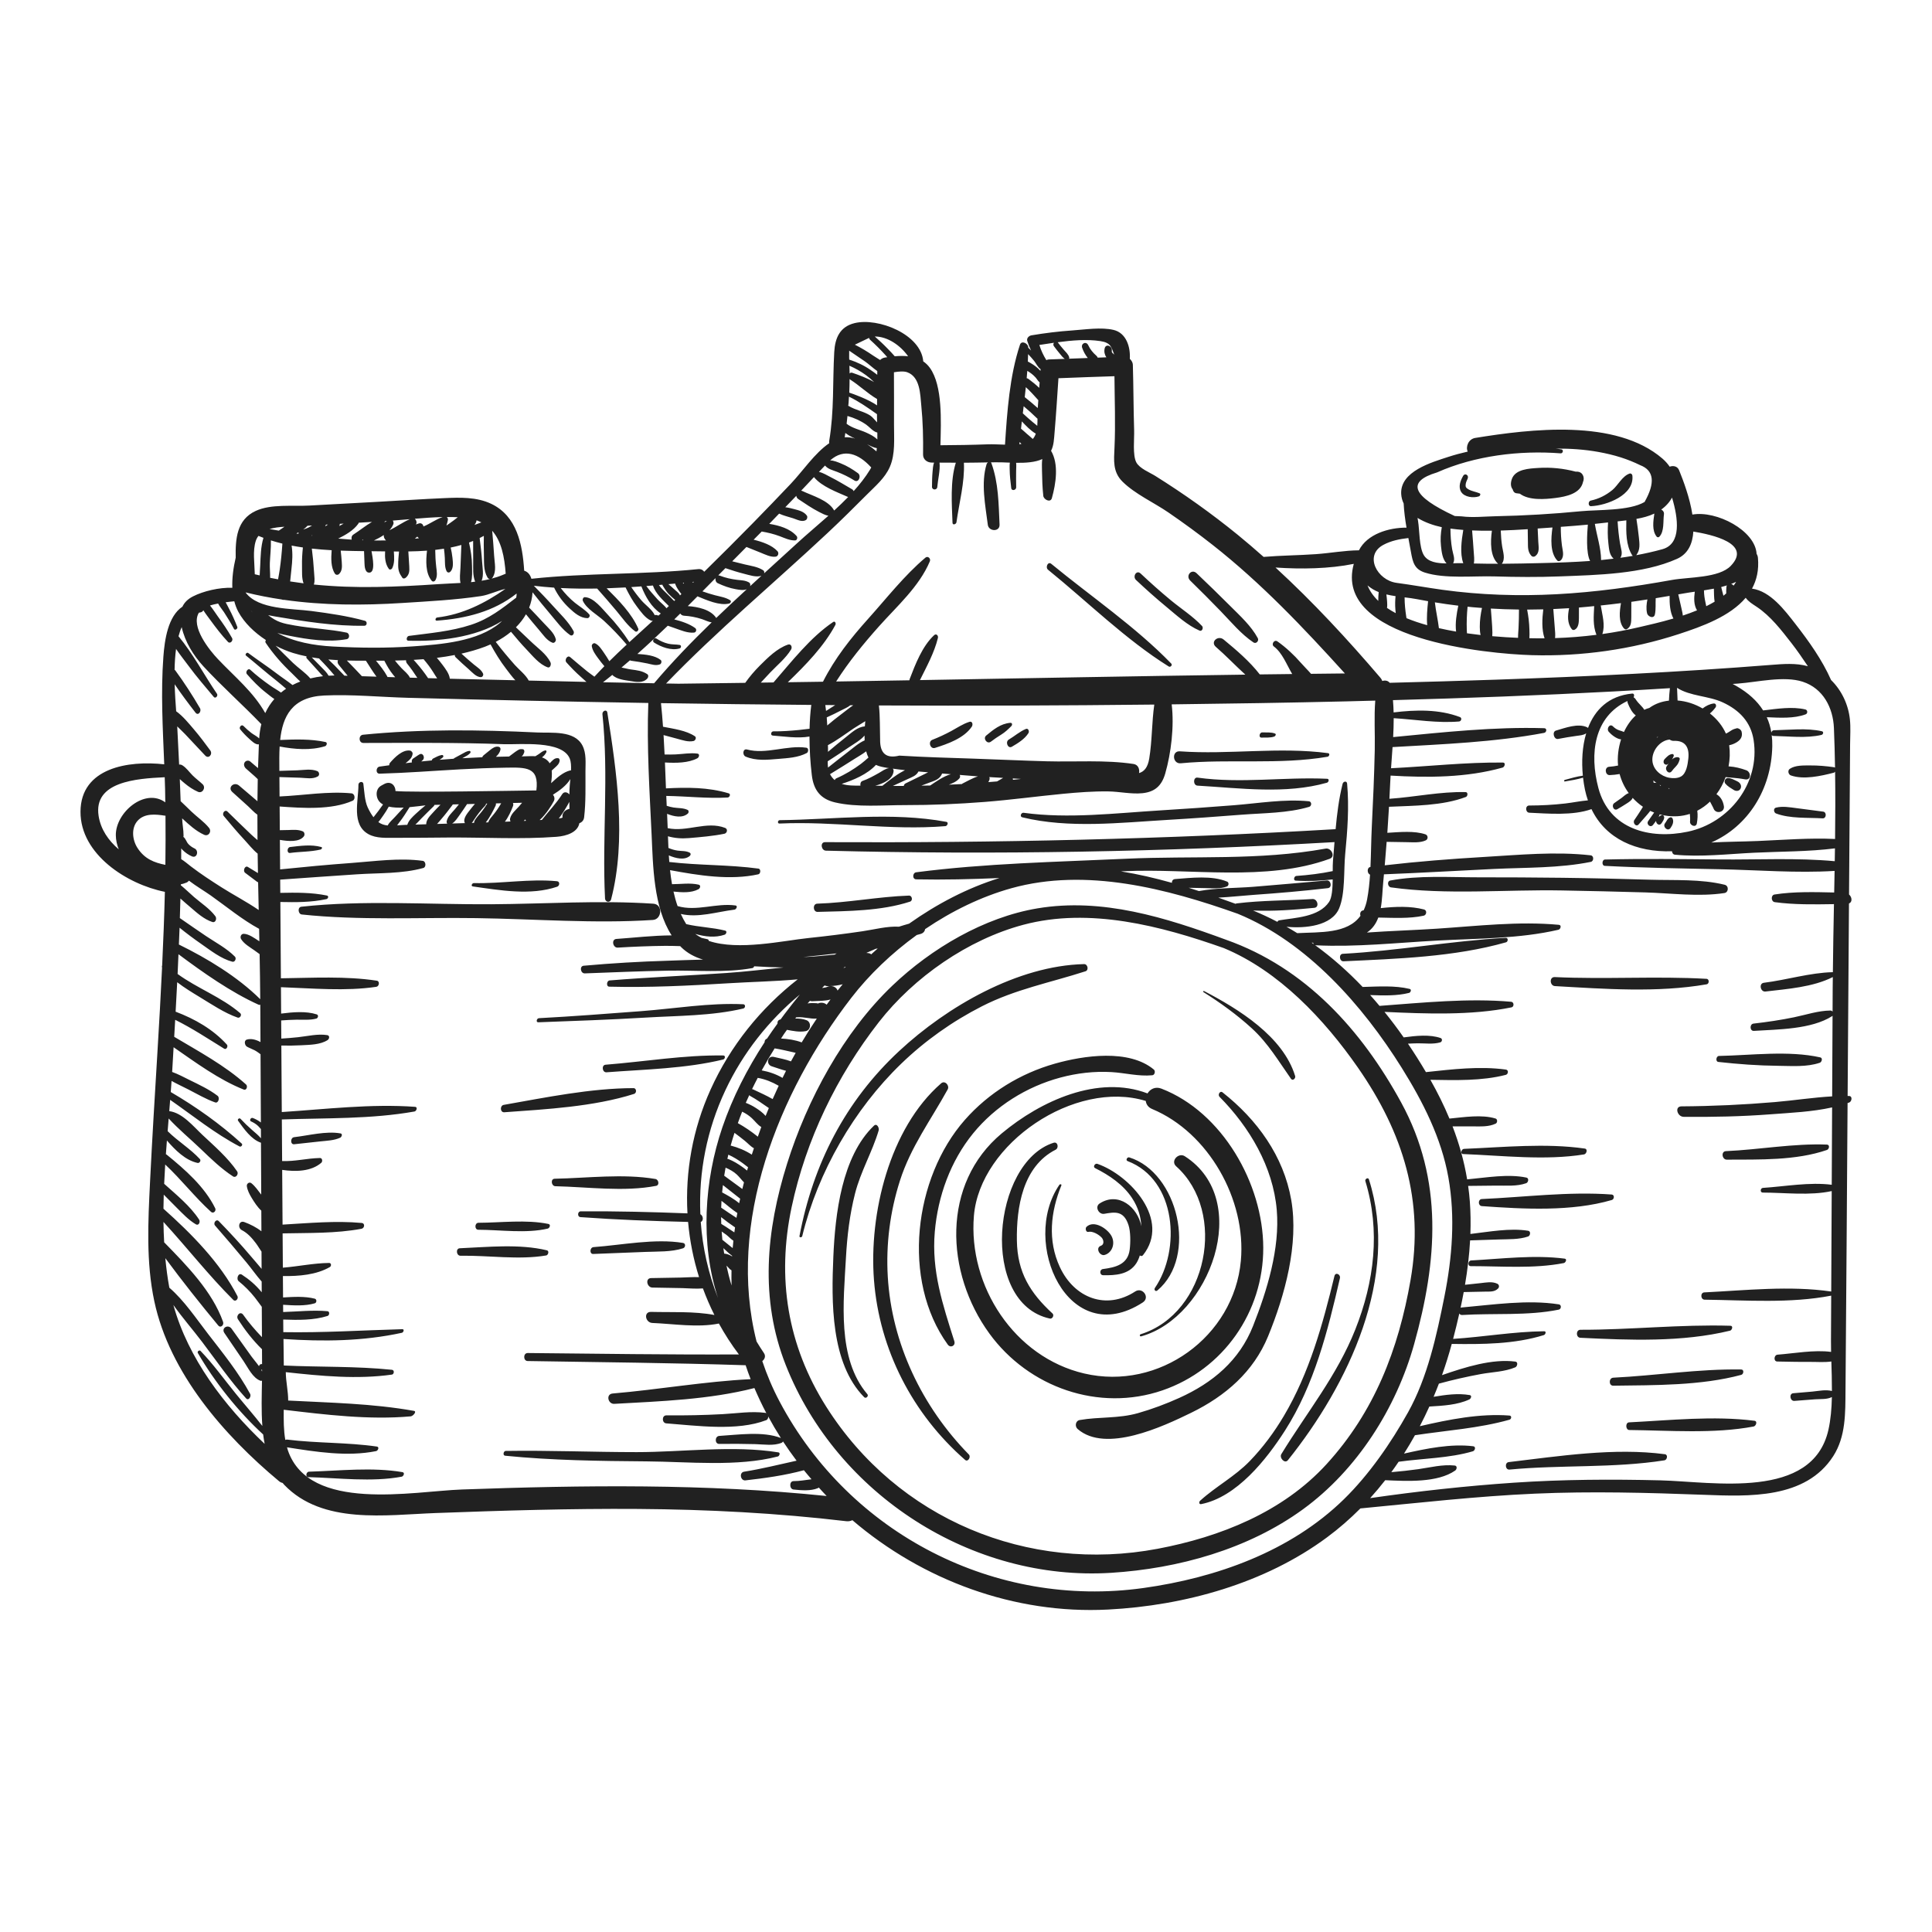 <?xml version="1.0" encoding="utf-8"?>
<!--Designed by Vexels.com - 2017 All Rights Reserved - https://vexels.com/terms-and-conditions/-->
<svg version="1.1" id="Layer_1" xmlns="http://www.w3.org/2000/svg" xmlns:xlink="http://www.w3.org/1999/xlink" x="0px" y="0px"
	 viewBox="0 0 1200 1200" enable-background="new 0 0 1200 1200" xml:space="preserve">
<path fill="#212121" d="M870.29,684.77c-24.589-45.026-59.511-83.691-108.824-101.095c-37.44-13.776-76.777-26.218-117.074-19.477
	c-33.172,5.549-65.888,24.899-90.04,47.908c-30.481,29.038-53.011,70.907-65.508,110.766
	c-12.979,41.398-17.004,83.987-0.768,125.061c31.847,80.57,115.824,134.393,202.028,128.978
	c41.736-2.621,85.064-14.628,119.193-39.46c33.703-24.522,57.939-62.893,69.052-102.604
	C892.753,783.376,896.676,733.086,870.29,684.77z M823.855,909.511c-27.169,29.699-65.988,45.125-104.806,52.458
	c-80.541,15.216-161.611-18.326-205.877-88.273c-24.15-38.16-30.792-79.999-21.463-123.994
	c8.829-41.639,28.007-81.308,54.176-114.865c21.75-27.888,55.364-51.293,89.739-60.445c41.131-10.951,85.522,0.682,124.49,14.476
	c34.244,14.206,62.493,44.301,83.318,74.25c28.163,40.502,41.258,82.736,32.673,131.997
	C868.614,838.116,853.663,876.928,823.855,909.511z M705.117,802.143c-17.947,11.734-37.842,4.185-46.833-15.178
	c-7.692-16.567-5.719-34.291,0.951-50.677c0.322-0.791-0.855-0.934-1.227-0.392c-24.499,35.758,5.533,103.052,51.751,73.104
	C714.562,805.888,709.604,799.209,705.117,802.143z M631.605,770.595c-0.318-20.596,3.55-46.038,24.054-56.486
	c2.162-1.102,1.375-5.149-1.258-4.316c-38.112,12.068-46.318,99.648-2.289,109.197c1.576,0.342,2.818-2.053,1.619-3.158
	C639.841,803.044,631.909,790.273,631.605,770.595z M680.194,725.548c8.767,4.368,17.466,10.246,22.947,18.583
	c3.833,5.831,5.436,11.561,5.769,17.538c-2.166-11.706-14.16-21.807-25.94-14.147c-3.111,2.023-0.522,6.961,2.871,6.397
	c6.365-1.057,12.017-2.296,15.067,6.918c1.365,4.124,1.332,10.928,0.756,15.403c-1.18,9.162-8.811,10.962-16.674,11.999
	c-2.131,0.281-2.09,3.753,0.138,3.81c7.607,0.194,16.151-0.382,20.677-7.447c0.933-1.456,1.633-3.1,2.161-4.844
	c0.554,0.466,1.392,0.573,1.933-0.105c17.473-21.883-8.026-49.713-28.28-56.772C680.088,722.349,678.63,724.769,680.194,725.548z
	 M1035.974,474.562c0.168-0.168,0.323-0.329,0.486-0.493c-0.464,0.662-0.884,1.323-1.264,1.901c-1.42,2.158,1.348,5.399,3.177,3.007
	c0.782-1.023,1.614-1.986,2.521-2.901c1.293-1.305,1.918-2.656,2.402-4.457c0.184-0.687-0.386-1.199-0.993-1.287
	c-1.507-0.22-2.77,0.44-3.857,1.426c0.457-0.658,0.861-1.36,1.143-2.21c0.218-0.658-0.301-1.307-0.988-1.215
	c-2.04,0.274-3.238,1.715-4.61,3.087c-0.724,0.723-0.989,1.883-0.413,2.787C1034.078,474.997,1035.262,475.274,1035.974,474.562z
	 M1076.91,490.683c1.484,0.941,3.527,0.721,4.266-1.043c0.755-1.799-0.445-3.561-2.062-4.313c-1.88-0.874-3.816-2.077-5.928-2.072
	c-1.63,0.005-2.618,2.22-1.535,3.478C1073.176,488.508,1074.984,489.463,1076.91,490.683z M722.055,863.568
	c37.804-12.998,62.664-48.682,62.578-88.545c-0.086-39.831-25.543-84.334-63.277-98.863c-3.797-1.462-6.991,0.301-8.609,2.977
	c-30.698-11.675-66.254,4.587-90.479,24.771c-37.639,31.361-35.228,86.606-7.751,124.366
	C638.906,861.789,682.601,877.133,722.055,863.568z M673.427,853.101c-43.363-10.13-72.122-54.202-68.517-97.915
	c3.705-44.924,62.714-84.868,106.746-71.372c0.238,2.05,1.454,3.966,3.98,5.021c34.979,14.601,58.519,56.258,55.088,94.21
	C766.449,830.327,719.801,863.935,673.427,853.101z M1078.332,452.363c0.149-0.049,0.307-0.006,0.462-0.017
	c0.079-0.014,0.131-0.037,0.224-0.047C1080.503,452.138,1078.661,452.255,1078.332,452.363z M735.882,718.143
	c-3.849-2.468-9.07,2.941-5.328,6.284c31.756,28.369,19.555,91.249-22.035,104.284c-0.908,0.284-0.658,1.573,0.327,1.301
	C751.224,818.318,778.55,745.503,735.882,718.143z M676.007,765.137c2.624-0.625,6.536,1.669,8.267,3.57
	c1.253,1.376,1.764,4.281-0.501,5.066c-3.027,1.05-1.499,5.192,1.103,5.703c-0.276,0.021-0.218,0.044,0.255,0.07
	c0.366,0.06,0.725,0.021,1.078-0.117c0.544-0.127,1.033-0.368,1.515-0.647c1.08-0.625,1.965-1.549,2.597-2.626
	c1.491-2.542,1.478-5.732,0.115-8.324c-2.44-4.64-10.947-10.316-15.609-5.804C673.924,762.903,674.426,765.514,676.007,765.137z
	 M787.635,829.974c10.427-25.413,19.149-57.184,14.377-84.666c-4.743-27.308-21.254-49.939-42.67-66.824
	c-1.588-1.252-3.13,1.492-1.882,2.753c18.624,18.812,33.288,43.535,35.56,70.342c2.023,23.867-6.008,49.958-14.717,71.981
	c-8.507,21.511-25.097,35.341-45.811,44.696c-8.282,3.741-16.913,6.971-25.653,9.462c-12.137,3.459-23.999,2.171-36.193,4.284
	c-2.666,0.462-3.198,3.935-1.3,5.585c17.415,15.123,52.826-1.443,70.601-10.135C761.093,867.112,778.563,852.083,787.635,829.974z
	 M848.048,733.588c9.437,30.871,5.557,62.46-6.258,92.219c-11.397,28.706-30.011,51.352-45.928,77.367
	c-1.401,2.29,2.121,6.217,4.067,3.787c37.609-46.964,69.638-113.879,50.325-174.435C849.783,731.05,847.65,732.286,848.048,733.588z
	 M832.239,793.944c0.56-2.434-2.752-4.029-3.396-1.368c-7.267,30.034-15.521,60.074-31.405,86.87
	c-5.974,10.078-13.013,19.594-21.162,28.026c-9.362,9.686-21.061,15.736-30.888,24.684c-0.755,0.687-0.696,2.345,0.656,2.081
	c22.094-4.327,40.61-27.752,52.091-45.699C816.355,860.055,824.735,826.532,832.239,793.944z M1037.599,514.28
	c1.148-1.651,2.175-3.725,1.331-5.721c-0.227-0.538-0.758-1.103-1.423-0.907c-1.869,0.55-2.219,2.298-3.331,3.698
	C1032.496,513.466,1035.846,516.802,1037.599,514.28z M1148.464,680.735c-0.29-0.005-0.58,0.008-0.87,0.004
	c0.019-2.816,0.038-5.632,0.058-8.448c0.254-37.036,0.52-74.072,0.781-111.108c2.235-0.914,1.896-3.949,0.04-5.614
	c0.219-31.131,0.432-62.261,0.656-93.392c0.036-5.054,0.405-10.294-0.123-15.34c-0.968-9.234-5.111-18.01-11.703-24.477
	c-5.522-12.489-13.77-24.048-22.067-34.711c-6.745-8.668-15.585-20.457-27.03-22.045c2.909-5.335,4.365-11.611,3.685-19.093
	c-0.094-1.034-0.4-1.834-0.83-2.462c-0.793-14.534-24.938-27.129-39.885-24.437c-1.586-10.368-5.62-21.031-8.227-27.49
	c-1.052-2.608-3.658-3.064-5.875-2.257c-1.202-1.757-2.672-3.449-4.487-5.012c-28.947-24.935-81.979-18.395-116.282-12.848
	c-4.27,0.69-6.077,5.548-4.669,8.486c-4.065,0.936-8.126,1.995-12.183,3.326c-10.221,3.353-29.891,8.915-29.146,22.983
	c0.115,2.165,0.68,4.119,1.532,5.915c0.254,4.986,0.927,10.023,1.768,15.011c-11.083-0.047-24.447,4.007-29.549,14.084
	c-8.871,0.057-17.909,1.764-26.711,2.382c-10.815,0.759-21.695,0.803-32.495,1.71c-5.267-4.663-10.59-9.261-16.04-13.7
	c-16.298-13.275-33.447-25.46-51.261-36.614c-3.366-2.108-9.792-4.606-11.782-8.43c-2.349-4.515-1.167-14.716-1.33-19.799
	c-0.437-13.622-0.387-27.259-0.805-40.883c-0.038-1.227-0.808-2.603-1.879-3.601c0.451-7.478-2.251-16.087-10.1-17.961
	c-7.618-1.82-17.815-0.213-25.58,0.318c-8.509,0.582-16.976,1.628-25.385,3.037c-1.602,0.269-3.204,1.778-2.614,3.58
	c0.703,2.144,1.499,4.043,2.361,5.859c-0.523-0.521-1.031-1.056-1.57-1.562c-0.066-0.062-0.14-0.081-0.209-0.124
	c0-0.101,0.007-0.202,0.007-0.303c0.003-2.375-4.172-4.521-5.13-1.637c-6.45,19.419-7.966,41.488-9.311,62.099
	c-3.908-0.095-7.725-0.318-10.66-0.208c-9.81,0.368-19.623,0.52-29.439,0.572c0.366-14.944,1.42-36.882-6.524-48.02
	c-1.199-1.681-2.602-3.013-4.151-4.059c-1.377-16.842-28.055-27.395-42.742-23.749c-9.082,2.255-12.053,9.273-12.542,17.908
	c-1.061,18.749,0.023,36.553-3.132,55.257c-0.087,0.517-0.062,0.974,0.011,1.403c-9.096,6.235-16.378,17.295-23.961,25.289
	c-7.676,8.092-15.413,16.125-23.212,24.097c-10.044,10.265-20.224,20.394-30.467,30.459c-0.73-1.071-1.991-1.813-3.714-1.638
	c-34.396,3.502-69.351,2.282-103.62,5.996c-0.854-2.79-2.381-4.383-4.483-5.014c-1.029-16.137-4.433-33.958-20.519-41.564
	c-9.126-4.315-19.354-3.935-29.165-3.514c-13.955,0.598-27.905,1.563-41.853,2.323c-14.001,0.762-28.002,1.528-42.003,2.297
	c-10.385,0.57-23.654-1.099-33.238,3.334c-11.811,5.464-12.616,17.385-12.413,29.045c-1.449,6.23-2.335,12.614-2.091,18.69
	c-8.195-0.286-18.057,2.094-24.428,5.342c-3.286,1.676-5.365,3.815-6.562,6.381c-9.001,6-11.063,20.63-11.836,31.085
	c-1.646,22.26-0.368,44.559,0.532,66.834c-22.323-2.481-51.841,2.129-52.01,29.373c-0.165,26.577,28.908,45.148,52.409,49.834
	c-0.373,15.225-0.971,30.445-1.684,45.662c-0.197,0.439-0.228,0.92-0.058,1.333c-0.816,17.216-1.787,34.428-2.824,51.636
	c-1.635,27.134-3.307,54.263-4.643,81.414c-1.216,24.709-2.54,49.857,2.644,74.234c9.493,44.638,43.306,83.318,77.463,111.775
	c0.73,0.608,1.483,0.939,2.227,1.078c0.355,0.401,0.666,0.826,1.041,1.217c23.779,24.774,63.136,18.635,93.862,17.497
	c41.929-1.552,83.883-2.846,125.846-2.549c43.221,0.306,86.366,2.525,129.298,7.611c1.512,0.179,2.783-0.093,3.846-0.628
	c43.57,37.279,100.62,58.513,158.798,55.508c47.575-2.458,97.401-16.231,136.027-44.86c7.4-5.485,14.296-11.501,20.71-17.954
	c36.096-3.438,72.12-7.576,108.362-9.176c35.024-1.546,70.092-0.598,105.107,0.715c27.638,1.036,63.053,2.708,80.221-24.003
	c7.863-12.233,7.51-26.826,7.626-40.827c0.492-59.498,0.88-118.997,1.284-178.496c0.321-0.112,0.654-0.195,0.973-0.311
	C1150.197,684.206,1150.786,680.778,1148.464,680.735z M1028.985,333.318c0.392,0.486,1.183,0.544,1.635,0.078
	c3.212-3.31,2.275-9.634,2.882-13.909c0.202-1.425-0.604-2.47-1.674-2.993c3.001-2.153,5.23-4.694,6.7-7.442
	c3.875,12.885,5.92,28.745-5.928,32.055c-5.434,1.518-10.853,2.712-16.271,3.724c2.544-3.452,2.03-6.912,1.625-10.957
	c-0.388-3.881-0.963-7.731-1.544-11.583c3.878-0.675,7.682-1.661,11.137-3.303C1026.89,323.531,1025.916,329.511,1028.985,333.318z
	 M892.572,293.43c23.464-10.426,51.364-13.807,76.778-11.85c1.414,0.109,2.005-2.221,0.447-2.475
	c-1.148-0.187-2.287-0.308-3.432-0.472c8.87-0.054,17.738,0.498,26.592,2.111c4.651,0.847,9.296,1.93,13.803,3.366
	c4.115,1.315,8.11,2.919,11.987,4.813c8.591,3.272,9.5,10.895,2.726,22.868c-9.571,5.632-28.967,4.708-39.544,5.743
	c-17.57,1.719-35.204,2.744-52.855,3.103c-6.885,0.14-14.442,0.981-21.282,0.076l-4.21-0.195
	C877.027,308.204,873.358,299.175,892.572,293.43z M1006.224,337.5c-0.735-4.407-1.2-8.872-1.475-13.33
	c-0.007-0.116-0.063-0.211-0.081-0.322c0.068-0.008,0.136-0.014,0.203-0.022c1.713-0.214,3.484-0.415,5.273-0.631
	c-0.162,7.414-0.23,15.444,3.544,21.539c0.139,0.224,0.322,0.389,0.519,0.519c-2.587,0.456-5.177,0.838-7.767,1.202
	C1008.169,343.868,1006.794,340.916,1006.224,337.5z M990.585,325.392c2.737-0.279,5.47-0.585,8.202-0.899
	c-0.263,4.336-0.292,8.606,0.205,12.947c0.43,3.749,0.583,7.132,3.233,9.566c-2.593,0.318-5.188,0.618-7.789,0.862
	c0.005-0.051,0.032-0.109,0.031-0.158C994.382,340.247,991.819,332.779,990.585,325.392z M933.019,339.419
	c-0.509-3.255-0.738-6.571-0.878-9.88c5.601-0.172,11.201-0.48,16.755-0.846c0.04,2.685,0.083,5.37,0.118,8.055
	c0.043,3.26-0.138,5.852,2.09,8.423c0.569,0.657,1.572,0.853,2.304,0.344c3.127-2.174,2.195-5.724,2.042-9.135
	c-0.122-2.703-0.249-5.406-0.378-8.108c3.091-0.219,6.156-0.434,9.192-0.646c-0.983,7.022-1.483,15.696,2.964,20.519
	c0.73,0.792,1.856,0.319,2.426-0.363c2.146-2.567,0.847-5.996,0.472-9.065c-0.474-3.873-0.716-7.644-0.68-11.482
	c5.601-0.397,11.2-0.834,16.79-1.365c-0.455,5.353-1.259,17.532,1.398,22.558c-9.99,0.73-20.077,1.066-30.373,1.314
	c-8.294,0.2-16.375,0.378-24.431,0.427C935.13,346.992,933.575,342.975,933.019,339.419z M915.33,342.405
	c-0.263-4.322-0.635-8.629-0.981-12.941c4.07,0.178,8.17,0.233,12.288,0.184c-0.957,6.996-1.102,16.061,3.828,20.516
	c-4.999,0.014-10.014-0.048-15.05-0.169C915.917,347.651,915.49,345.031,915.33,342.405z M901.946,341.096
	c-0.73-4.2-1.029-8.507-1.052-12.778c2.635,0.346,5.292,0.626,7.975,0.828c-1.069,6.456-2.219,14.561,0.002,20.671
	c-0.251-0.01-0.497-0.01-0.748-0.02c-1.608-0.065-3.518,0.008-5.547,0.072C904.021,347.253,902.482,344.179,901.946,341.096z
	 M895.524,327.447c-0.696,3.832-0.931,7.667-0.51,11.596c0.409,3.812,0.865,8.064,3.443,10.901
	c-5.722-0.025-11.545-0.804-14.137-5.197c-2.909-4.932-2.589-15.459-3.552-21.176c-0.108-0.64-0.216-1.26-0.323-1.886
	C885.064,324.53,890.572,326.385,895.524,327.447z M859.224,338.422c4.856-2.608,10.172-3.612,15.538-4.241
	c0.549,2.947,1.107,5.868,1.613,8.724c1.103,6.219,2.085,10.64,8.629,12.728c12.528,3.997,30.088,1.994,43.278,2.389
	c13.518,0.405,27.048,0.516,40.564-0.009c23.178-0.901,51.49-1.377,72.769-10.897c6.925-3.098,9.689-9.467,10.151-16.964
	c11.439,1.925,36.576,7.336,23.3,21.264c-7.349,7.71-26.222,6.93-36.602,8.804c-23.725,4.282-47.648,7.602-71.737,8.869
	c-23.569,1.24-47.255,0.49-70.647-2.734c-9.569-1.319-19.051-3.056-28.619-4.327C855.39,360.422,847.023,344.974,859.224,338.422z
	 M1078.318,361.4c-0.471,0.81-0.996,1.599-1.572,2.366c-0.363-0.54-0.907-0.898-1.517-1.06
	C1076.287,362.304,1077.326,361.879,1078.318,361.4z M1072.627,363.61c-0.174,0.3-0.3,0.652-0.325,1.095
	c-0.076,1.352-0.188,2.633-0.122,3.897c-0.559,0.484-1.133,0.96-1.731,1.424c-0.452-1.812-0.981-3.616-1.379-5.404
	C1070.277,364.318,1071.461,363.978,1072.627,363.61z M1064.977,373.725c-1.66,0.985-3.396,1.919-5.194,2.799
	c-0.116-0.663-0.272-1.345-0.444-2.123c-0.57-2.57-0.956-5.07-0.973-7.715c2.035-0.31,4.098-0.658,6.151-1.058
	C1064.607,368.321,1064.546,371.079,1064.977,373.725z M1054.054,379.091c-2.899,1.194-5.871,2.274-8.837,3.258
	c-0.08-1.275-0.419-2.597-0.722-3.982c-0.672-3.07-1.387-6.129-2.085-9.192c1.227-0.218,2.458-0.411,3.684-0.634
	c2.037-0.37,4.256-0.696,6.57-1.027C1052.1,371.451,1052.022,375.858,1054.054,379.091z M994.334,376.484
	c-0.023-0.15-0.091-0.265-0.136-0.399c4.214-0.437,8.421-0.938,12.624-1.47c-0.919,5.29-1.583,11.558,1.694,15.539
	c0.46,0.559,1.272,1.07,2.01,0.613c2.676-1.658,2.655-4.333,2.7-7.277c0.049-3.225-0.016-6.449,0.026-9.673
	c3.334-0.457,6.659-0.981,9.986-1.489c-0.557,2.832-0.879,5.665-0.217,8.551c0.299,1.305,1.77,2.371,3.034,2.385
	c-0.01,0.009-0.02,0.017-0.03,0.026c0.026-0.002,0.052-0.018,0.079-0.021c0.823-0.009,1.55-0.464,1.792-1.637
	c0.681-3.303,0.31-6.714,0.499-10.079c2.877-0.46,5.747-0.958,8.618-1.449c-0.045,4.814,0.203,10.01,2.382,14.066
	c-8.37,2.463-16.198,4.177-21.44,5.407c-7.505,1.76-15.086,3.161-22.712,4.24C997.166,388.21,995.214,382.211,994.334,376.484z
	 M965.7,389.885c-0.308-3.868-0.597-7.734-0.91-11.6c3.273-0.135,6.543-0.317,9.812-0.524c-0.917,4.478-1.259,9.378,1.7,13.062
	c0.489,0.608,1.281,0.582,1.899,0.23c2.38-1.356,2.457-4.691,2.491-7.116c0.031-2.199,0.01-4.395,0.015-6.594
	c0.12-0.009,0.24-0.015,0.359-0.025c3.043-0.235,6.076-0.564,9.113-0.856c-0.29,6.322-0.903,11.943,1.4,17.837
	c-8.53,1.086-17.111,1.764-25.709,2.037C966.133,394.309,965.884,392.194,965.7,389.885z M949.949,391.138
	c-0.098-4.304-0.628-8.391-1.413-12.503c3.341-0.006,6.681-0.065,10.021-0.153c-0.715,5.903-1.061,12.495,0.79,17.998
	c-2.639,0.021-5.815,0.007-9.415-0.073C950.077,394.702,949.989,392.906,949.949,391.138z M925.987,377.984
	c5.819,0.345,11.645,0.544,17.475,0.611c0,3.839-0.076,7.686-0.271,11.504c-0.113,2.211-0.338,4.179-0.296,6.081
	c-4.929-0.206-10.349-0.535-16.029-1.036c0.074-0.688,0.105-1.416,0.09-2.227C926.863,387.935,926.314,382.96,925.987,377.984z
	 M919.623,394.421c-2.794-0.312-5.623-0.669-8.463-1.075c-0.041-0.726-0.094-1.471-0.118-2.245c-0.145-4.77,0.015-9.54,0.503-14.283
	c1.063,0.109,2.124,0.238,3.187,0.336c1.916,0.178,3.834,0.317,5.753,0.461c-0.854,3.867-1.373,7.731-1.36,11.757
	C919.133,391.386,919.265,392.965,919.623,394.421z M904.412,392.286c-3.593-0.618-7.168-1.324-10.678-2.126
	c-0.652-5.373-1.899-10.661-2.51-16.031c4.835,0.789,9.685,1.491,14.55,2.071C904.73,381.185,903.737,387.083,904.412,392.286z
	 M886.464,388.323c-4.516-1.259-8.848-2.706-12.872-4.367c-0.05-0.331-0.105-0.671-0.159-1.03c-0.612-4.065-1.02-7.855-1.004-11.897
	c2.715,0.333,5.399,0.671,7.939,1.17c2.208,0.434,4.425,0.828,6.641,1.218C886.492,378.498,886.032,383.352,886.464,388.323z
	 M861.551,373.634c-0.092-1.477-0.269-2.952-0.45-4.426c1.858,0.445,3.765,0.791,5.697,1.075c-0.257,2.745-0.341,5.512-0.105,8.258
	c0.064,0.744,0.134,1.521,0.227,2.303c-1.919-1.016-3.733-2.096-5.422-3.244C861.71,376.324,861.633,374.95,861.551,373.634z
	 M856.247,367.728c0.025,0.01,0.052,0.017,0.077,0.026c-0.164,1.796-0.289,3.657-0.253,5.477c-2.971-2.852-5.259-6.046-6.675-9.624
	C851.428,365.331,853.761,366.743,856.247,367.728z M840.868,350.224c-12.936,46.868,82.862,55.926,110.678,56.71
	c30.821,0.868,61.744-3.499,91.065-13.05c14.728-4.797,31.932-11.073,41.672-22.59c1.933,2.575,3.951,3.678,6.901,5.653
	c8.601,5.759,15.206,14.391,21.489,22.448c3.632,4.658,6.947,9.527,10.233,14.414c-7.421-2.076-15.127-1.438-23.295-0.792
	c-56.856,4.494-113.841,7.195-170.836,9.153c-21.872,0.752-43.749,1.376-65.629,1.931c-1.057-1.4-2.919-1.673-4.586-1.128
	c-0.25-0.69-0.599-1.339-1.079-1.901c-20.445-23.941-41.992-47.238-65.246-68.576C808.021,353.594,825.665,353.326,840.868,350.224z
	 M999.233,454.524c1.475,1.719,4.805,4.465,7.646,4.718c-1.723,5.345-2.39,11.057-1.864,16.248
	c-1.825,0.368-3.649,0.651-5.524,0.769c-3.077,0.194-2.623,5.267,0.301,5.17c2.079-0.069,4.135-0.31,6.179-0.664
	c1.15,4.351,3.104,8.353,5.68,11.862c-1.668,0.446-3.112,1.987-4.456,2.985c-1.477,1.097-2.983,2.153-4.511,3.179
	c-2.003,1.346-0.43,5.147,1.919,3.797c1.913-1.099,3.797-2.247,5.65-3.445c1.483-0.96,3.141-1.907,3.824-3.572
	c1.909,2.089,4.041,3.96,6.385,5.537c-0.37,0.615-0.733,1.24-1.12,1.846c-1.378,2.156-2.77,4.306-4.229,6.409
	c-1.155,1.664,1.016,4.545,2.645,2.741c1.763-1.952,3.494-3.937,5.195-5.943c0.736-0.868,1.435-1.664,2.026-2.501
	c0.8,0.381,1.616,0.725,2.446,1.045c-0.352,0.438-0.676,0.929-1.014,1.413c-0.893,1.279-1.786,2.557-2.679,3.836
	c-1.423,2.038,1.471,4.538,3.067,2.303c0.557-0.781,1.213-1.578,1.843-2.401c-0.124,1.784,2.062,3.514,3.436,1.383
	c0.68-1.056,1.381-1.973,1.574-3.235c0.136-0.886-0.428-1.902-1.458-1.702c-0.839,0.163-1.43,0.639-1.984,1.196
	c0.285-0.539,0.497-1.098,0.645-1.672c3.496,0.942,7.179,1.38,10.975,1.157c2.724-0.16,5.315-0.664,7.762-1.456
	c0.181,1.578,0.256,3.154,0.122,4.785c-0.204,2.489,3.729,3.952,4.232,1.101c0.456-2.584,0.64-5.251,0.263-7.853
	c2.903-1.493,5.55-3.403,7.894-5.663c0.142,0.251,0.284,0.503,0.425,0.755c0.571,1.235,1.343,2.403,1.848,3.666
	c1.392,3.483,6.962,2.289,6.361-1.586c-0.467-3.01-1.94-5.891-4.625-7.426c2.392-3.21,4.307-6.803,5.693-10.621
	c1.074,0.128,2.167,0.202,3.28,0.299c2.946,0.255,5.889,0.532,8.797,1.083c3.893,0.739,3.906-4.508,0.76-5.649
	c-3.458-1.253-6.924-2.146-10.6-2.377c-0.128-0.008-0.266-0.014-0.398-0.022c0.826-4.34,0.978-8.791,0.384-13.138
	c1.612-0.329,3.177-0.917,4.657-1.836c2.509-1.557,3.746-3.535,3.076-6.503c-0.269-1.193-1.678-2.289-2.964-2.2
	c-0.439,0.077-0.735,0.196-1.199,0.323c-1.382,0.378-2.396,1.09-3.587,1.881c-0.671,0.445-1.339,0.802-2.013,1.108
	c-2.117-4.811-5.614-9.1-9.939-12.512c1.284-1.068,2.337-2.196,3.466-3.709c0.727-0.974,0.303-2.668-1.111-2.487
	c-2.608,0.334-4.861,1.53-6.898,3.094c-4.796-2.789-10.174-4.544-15.544-4.947c-0.129-2.624-0.248-5.248-0.33-7.874
	c8.108,5.274,19.474,4.907,28.431,9.062c10.182,4.724,17.368,12.061,19.125,23.336c4.211,27.034-15.241,51.551-40.886,56.961
	c-23.505,4.959-48.744-1.502-55.532-27.134c-5.682-21.454-2.655-44.337,18.05-54.037c-0.024,0.408,0.018,0.837,0.2,1.295
	c1.052,2.652,2.562,5.866,4.984,7.669c-3.022,2.709-5.503,6.27-7.348,10.268c-0.889-0.414-1.825-0.661-2.822-0.978
	c-1.532-0.487-2.856-1.348-3.99-2.481C999.774,449.112,997.613,452.637,999.233,454.524z M1037.056,459.355
	c0.718,0.554,1.653,0.855,2.575,0.815c7.201-0.31,9.804,4.135,9.008,11.119c-0.398,3.49-1.151,9.038-4.5,10.986
	c-2.101,1.222-5.06,1.225-7.348,0.807c-5.171-0.943-10.009-5.047-10.456-10.483C1025.834,466.491,1030.911,459.884,1037.056,459.355
	z M1028.978,458.19c0.08-0.131,0.18-0.261,0.256-0.392c0.114-0.009,0.225-0.004,0.34-0.021c0.152-0.023,0.3-0.051,0.45-0.076
	C1029.666,457.844,1029.324,458.02,1028.978,458.19z M1035.296,456.555c0.17-0.038,0.338-0.073,0.507-0.109
	c0,0.019-0.001,0.038-0.001,0.057C1035.631,456.507,1035.467,456.547,1035.296,456.555z M1037.049,489.684
	c-0.195,0.079-0.393,0.147-0.586,0.232c-0.061-0.143-0.155-0.275-0.241-0.411C1036.497,489.568,1036.772,489.633,1037.049,489.684z
	 M1031.669,487.9c-0.139,0.074-0.282,0.136-0.407,0.242c-0.11-0.268-0.298-0.474-0.474-0.689
	C1031.078,487.61,1031.373,487.756,1031.669,487.9z M1028.892,486.302c-0.579-0.14-1.181-0.201-1.763-0.092
	c-0.089-0.478-0.156-0.969-0.224-1.458C1027.539,485.302,1028.196,485.827,1028.892,486.302z M853.887,465.855
	c-0.339,15.981-1.05,31.949-1.845,47.913c-0.398,7.985-0.432,16.39-0.817,24.721c-0.021,0.003-0.042,0.004-0.062,0.007
	c-2.241,0.286-2.078,4.115-0.203,4.751c-0.349,5.26-0.888,10.455-1.834,15.448c-0.485,2.562-1.228,4.766-2.15,6.719
	c-0.114,0.016-0.233,0.032-0.347,0.048c-1.614,0.226-2.124,2.071-1.602,3.337c-8.136,11.304-25.106,10.039-39.279,10.789
	c-2.193-1.369-4.427-2.684-6.684-3.966c11.586,1.173,28.111-0.513,32.684-11.401c3.888-9.258,2.802-23.67,3.771-33.685
	c1.419-14.654,2.505-29.101,1.204-43.805c-0.17-1.924-2.417-1.442-2.805,0.117c-2.306,9.257-3.473,18.688-4.341,28.16
	c-105.576,6.2-211.394,8.592-317.145,8.07c-3.183-0.016-2.405,5.208,0.567,5.285c105.366,2.72,210.66,0.708,315.888-5.319
	c-0.311,3.871-0.609,7.743-0.951,11.607c-0.146,1.653-0.156,3.906-0.153,6.403c-7.45,1.562-15.031,2.471-22.623,3.011
	c-1.369,0.097-2.051,2.795-0.428,2.903c7.726,0.515,15.36,0.126,23.037-0.746c-0.072,5.596-0.445,11.298-2.252,13.98
	c-6.383,9.476-21.087,9.767-31.044,11.433c-0.464,0.078-0.83,0.468-1.057,0.947c-4.883-2.553-9.911-4.901-15.08-7.044
	c12.654,0.544,25.636-0.445,38.021-1.667c3.35-0.331,1.982-5.673-1.134-5.473c-15.604,1.003-31.629,0.796-47.124,2.719
	c-0.231,0.029-0.441,0.132-0.637,0.267c-3.568-1.303-7.152-2.588-10.752-3.85c7.293-0.357,14.614-1.199,21.726-1.696
	c15.464-1.082,30.96-2.41,46.358-4.202c2.725-0.317,2.01-4.988-0.706-4.757c-15.227,1.299-30.437,2.733-45.674,3.932
	c-11.016,0.867-22.737,0.625-33.732,2.644c-2.106-0.688-4.215-1.372-6.331-2.031c3.371,0.058,6.741,0.129,10.111,0.195
	c4.5,0.087,9.386,0.625,13.634-1.017c1.15-0.444,1.35-2.48,0.157-2.981c-9.519-4-22.367-2.377-32.373-1.624
	c-1.449,0.109-2.024,1.186-1.992,2.341c-10.448-2.94-21.001-5.405-31.641-7.105c0.611-0.03,1.223-0.067,1.834-0.097
	c41.156-1.989,88.319,6.696,127.831-7.729c3.801-1.388,0.927-6.957-2.517-6.332c-41.417,7.511-82.232,4.364-124.041,6.302
	c-43.224,2.003-87.343,2.839-130.254,8.41c-2.407,0.313-2.56,4.345,0,4.397c17.192,0.345,34.439-0.079,51.694-0.827
	c-19.85,6.104-38.983,16.177-56.131,28.34c-2.115,0.574-4.194,1.243-6.283,1.885c-7.551-0.385-15.073,1.723-22.729,2.847
	c-11.131,1.635-22.296,3.03-33.486,4.196c-15.728,1.639-43.558,7.982-61.903,1.787c-0.043-0.487-0.296-0.909-0.864-1.057
	c-1.187-0.31-2.395-0.578-3.614-0.82c-1.402-0.717-2.72-1.536-3.946-2.464c6.041,1.748,12.4,2.493,18.25,0.488
	c0.967-0.332,1.711-2.192,0.333-2.539c-7.992-2.017-16.167-2.12-24.189-4.036c-1.272-2.011-2.379-4.128-3.371-6.315
	c10.809,2.549,22.264-1.297,33.346-2.676c1.098-0.137,2.224-2.366,0.649-2.587c-12.029-1.685-24.216,3.878-35.99,0.37
	c-1.028-2.905-1.857-5.922-2.548-9.004c5.173,0.504,10.936,0.996,15.541-1.474c1.03-0.553,1.629-2.456,0.087-2.818
	c-5.324-1.249-11.074-0.297-16.539-0.29c-0.506-2.876-0.908-5.793-1.224-8.731c17.642,3.278,37.294,6.462,54.825,2.59
	c1.478-0.326,1.714-3.324,0.061-3.548c-18.303-2.475-36.949-1.934-55.354-4.11c-0.108-1.362-0.206-2.724-0.29-4.084
	c4.254,1.823,9.695,3.169,13.012,0.333c0.681-0.582,0.758-1.599-0.081-2.046c-2.26-1.207-4.998-0.914-7.48-1.271
	c-2.028-0.292-3.868-0.879-5.7-1.637c-0.114-2.442-0.206-4.867-0.288-7.258c4.244,1.201,8.463,1.511,13.01,1.126
	c7.181-0.608,14.983-1.252,22.014-2.693c1.769-0.362,2.305-2.925,0.475-3.637c-11.448-4.455-23.775,2.76-35.671,0.158
	c-0.097-2.82-0.2-5.575-0.34-8.236c-0.012-0.219-0.02-0.439-0.031-0.659c4.41,1.761,9.622,2.773,12.916-0.197
	c0.581-0.523,0.668-1.837-0.132-2.224c-2.715-1.314-5.848-1.048-8.786-1.509c-1.459-0.229-2.858-0.607-4.236-1.058
	c-0.094-2.044-0.187-4.088-0.271-6.135c12.728,0.175,25.416,1.704,38.122,0.982c1.227-0.07,2.109-2.146,0.649-2.587
	c-12.644-3.819-25.857-3.774-38.962-3.085c-0.21-5.358-0.411-10.721-0.634-16.083c6.894,0.386,14.534,0.36,20.175-2.631
	c1.005-0.533,1.634-2.667,0.018-2.883c-4.492-0.601-9.034,0.295-13.541,0.502c-2.295,0.106-4.584,0.101-6.871,0.042
	c-0.182-4.019-0.391-8.035-0.635-12.048c2.798,0.757,5.595,1.517,8.397,2.259c3.316,0.878,6.842,2.187,10.26,1.415
	c1.094-0.247,1.966-2.154,0.843-2.913c-5.44-3.675-13.211-4.627-19.844-5.95c-0.344-4.892-0.742-9.778-1.257-14.649
	c31.115,0.49,62.232,0.844,93.351,1.105c-0.618,4.797-0.946,9.79-1.073,14.815c-2.124,0.173-4.257,0.528-6.404,0.735
	c-5.379,0.518-10.673,0.926-16.082,0.866c-1.481-0.016-2.013,2.507-0.34,2.626c6.363,0.454,15.488,1.909,22.773,0.588
	c0.014,8.242,0.556,16.451,1.448,23.945c1.094,9.198,5.28,14.837,14.466,16.983c13.65,3.188,29.777,1.634,43.73,1.662
	c16.387,0.032,32.747-0.688,49.083-1.959c16.329-1.27,32.543-3.498,48.841-5.061c9.295-0.892,18.625-1.593,27.97-1.48
	c6.92,0.084,14.4,1.811,21.236,1.111c7.8-0.799,12.025-4.686,14.2-12.247c3.617-12.571,5.659-29.282,3.998-42.932
	c36.228-0.439,72.454-1.009,108.673-1.862c5.925-0.14,11.849-0.315,17.774-0.468C853.397,445.316,854.101,455.782,853.887,465.855z
	 M815.983,586.448c-0.433-0.311-0.855-0.636-1.291-0.944c0.314,0.025,0.638,0.03,0.954,0.051
	C815.703,585.881,815.805,586.191,815.983,586.448z M545.176,589.125c-1.14,0.999-2.28,1.998-3.388,3.013
	c-0.221,0.203-0.432,0.422-0.653,0.626c-0.279-0.217-0.57-0.423-0.906-0.572c-0.238-0.105-1.287-0.28-2.13-0.328
	c1.959-0.885,3.931-1.747,5.92-2.573C544.405,589.234,544.792,589.187,545.176,589.125z M525.247,600.733
	c-0.463,0.193-0.921,0.385-1.38,0.577c0.275-0.238,0.537-0.48,0.813-0.718c0.095-0.01,0.191-0.016,0.285-0.026
	C525.057,600.625,525.151,600.68,525.247,600.733z M506.295,623.072c-1.157-0.125-2.514-0.075-3.629,0.035
	c-0.356,0.035-0.709,0.1-1.064,0.146c0.48-0.549,0.969-1.088,1.454-1.63c0.465,0.189,0.96,0.305,1.496,0.265
	c3.634-0.272,7.742-0.025,11.314-1.106c-0.818,1.072-1.625,2.154-2.428,3.242c-1.374-1.32-3.768-1.604-5.608-0.632
	C508.391,623.097,506.069,623.048,506.295,623.072z M479.353,662.307c2.917,0.923,5.875,2.031,8.866,2.794
	c-0.745,1.461-1.463,2.931-2.185,4.401c-4.004-2.345-8.383-3.82-12.918-4.665c2.544-4.635,5.217-9.198,8.027-13.675
	c4.427,0.691,8.706,1.829,13.071,2.764c-0.99,1.766-1.978,3.531-2.933,5.314c-3.356-1.288-7.081-1.921-10.58-2.764
	C476.622,655.492,475.634,661.13,479.353,662.307z M449.806,778.634c-0.182-1.127-0.345-2.256-0.501-3.387
	c1.733,1.676,3.505,3.349,5.423,4.739c-0.008,0.124-0.01,0.248-0.017,0.373C453.154,779.37,451.41,778.752,449.806,778.634z
	 M454.393,798.463c-1.246-4.081-2.291-8.205-3.18-12.357c0.92,0.788,1.566,1.777,2.532,2.529c0.191,0.148,0.398,0.259,0.604,0.371
	C454.293,792.16,454.295,795.313,454.393,798.463z M453.979,774.347c-1.714-1.375-3.417-2.762-5.128-4.141
	c-0.055-0.045-0.109-0.048-0.165-0.082c-0.178-1.733-0.328-3.47-0.446-5.212c0.964,0.668,1.936,1.322,2.875,2.028
	c1.245,0.937,2.787,2.651,4.402,3.696c-0.16,1.52-0.302,3.04-0.43,4.56C454.713,774.911,454.334,774.632,453.979,774.347z
	 M453.243,763.559c-1.718-1.179-3.474-2.294-5.255-3.367c-0.051-1.403-0.091-2.806-0.104-4.214c2.813,2.232,5.69,4.367,8.667,6.372
	c-0.147,1.034-0.301,2.067-0.433,3.101C455.141,764.772,454.118,764.16,453.243,763.559z M445.962,806.201
	c-5.981-15.2-9.544-31.119-10.714-47.222c1.882-0.671,1.585-3.871-0.245-4.813c-1.113-26.037,4.005-52.419,15.511-76.925
	c10.971-23.367,26.954-43.43,46.278-59.502c-3.398,4.13-6.574,8.293-9.551,12.184c-0.824,1.077-1.61,2.186-2.42,3.275
	c-1.456,0.199-2.02,1.333-1.912,2.587c-2.229,3.064-4.409,6.165-6.518,9.32c-1.056,0.346-1.517,1.245-1.495,2.257
	c-10.81,16.519-19.877,34.218-26.237,52.89C437.454,733.142,434.816,772.262,445.962,806.201z M447.942,750.099
	c0.042-1.41,0.117-2.823,0.198-4.237c3.31,2.485,6.407,5.336,9.841,7.575c-0.179,0.999-0.38,1.996-0.547,2.995
	C454.236,754.372,451.06,752.279,447.942,750.099z M448.526,740.635c0.137-1.517,0.301-3.037,0.483-4.557
	c3.574,2.816,7.146,5.634,10.72,8.45c-0.202,0.94-0.437,1.878-0.629,2.818C455.947,744.66,452.07,742.536,448.526,740.635z
	 M449.81,730.26c0.261-1.671,0.55-3.343,0.865-5.016c2.52,1.106,4.977,2.414,6.997,4.309c1.601,1.502,2.888,3.303,4.433,4.833
	c-0.349,1.374-0.706,2.747-1.033,4.123C457.317,735.761,453.565,733.008,449.81,730.26z M461.084,724.81
	c-2.665-1.911-5.433-3.601-8.485-4.822c-0.291-0.116-0.547-0.126-0.813-0.163c0.196-0.88,0.377-1.76,0.587-2.641
	c3.144,1.405,6.131,3.263,8.905,5.258c1.186,0.853,2.247,1.784,3.354,2.567c-0.197,0.686-0.418,1.369-0.61,2.056
	C463.03,726.222,461.997,725.464,461.084,724.81z M453.825,711.528c0.006-0.021,0.011-0.043,0.016-0.064
	c0.725-2.633,1.535-5.237,2.37-7.832c2.137,1.562,4.225,3.191,6.292,4.846c1.978,1.584,3.648,3.571,5.763,4.711
	c-0.434,1.325-0.892,2.656-1.306,3.976C462.92,714.572,458.528,712.735,453.825,711.528z M458.288,697.598
	c0.853-2.386,1.738-4.759,2.678-7.111c2.185,1.026,4.205,2.354,6.012,4.019c2.157,1.987,3.53,4.164,5.883,5.504
	c-0.75,2.004-1.451,4.003-2.157,6.003C466.787,702.856,462.688,700.06,458.288,697.598z M469.439,688.148
	c-1.971-1.279-4.058-2.311-6.221-3.159c0.694-1.608,1.437-3.193,2.169-4.785c0.167,0.214,0.376,0.405,0.642,0.552
	c4.041,2.214,7.722,4.922,11.515,7.482c-0.679,1.628-1.356,3.254-2.006,4.883C473.797,691.044,471.219,689.304,469.439,688.148z
	 M467.746,676.643c-0.229-0.108-0.435-0.128-0.643-0.157c1.135-2.358,2.326-4.689,3.538-7.01c0.006,0.001,0.01,0.005,0.016,0.006
	c4.689,0.831,8.903,2.569,13,4.909c-1.293,2.747-2.542,5.505-3.753,8.27C475.984,680.397,471.77,678.541,467.746,676.643z
	 M485.113,645.045c0.632-0.953,1.239-1.922,1.881-2.867c0.591-0.871,1.2-1.681,1.797-2.531c3.855,0.72,7.747,1.54,11.619,0.82
	c3.311-0.615,3.638-5.557,0.564-6.784c-2.167-0.865-4.573-1.083-7.021-1.063c0.195-0.253,0.391-0.505,0.586-0.756
	c0.245-0.003,0.485,0.011,0.736-0.011c4.025-0.352,8.081,1.149,12.046,0.797c-3.27,4.82-6.392,9.765-9.379,14.802
	C493.993,645.941,489.535,645.289,485.113,645.045z M501.43,594.341c-0.809,0.032-1.619,0.048-2.428,0.078
	c6.892-0.672,13.778-1.406,20.651-2.243c-0.427,0.24-0.842,0.501-1.267,0.745C512.685,593.412,506.978,594.122,501.43,594.341z
	 M515.437,612.477c-0.502,0.066-1,0.208-1.473,0.437c-1.014,0.491-2.234,0.577-3.373,0.751c0.535-0.537,1.06-1.083,1.6-1.615
	c0.564,0.294,1.208,0.48,1.943,0.475C514.566,612.523,515.002,612.492,515.437,612.477z M515.537,612.473
	c2.646-0.1,5.314-0.447,7.879-1.129c-1.084,1.282-2.134,2.605-3.195,3.916c-0.145-0.447-0.358-0.865-0.644-1.209
	C518.573,612.847,517.041,612.308,515.537,612.473z M704.04,474.516c-17.535-2.636-36.166-1.189-53.874-1.668
	c-15.218-0.412-30.423-1.14-45.638-1.648c-15.311-0.511-30.68-0.926-45.969-1.871c-8.054,1.989-12.021-1.316-11.901-9.915
	c-0.029-3.478-0.084-6.956-0.167-10.434c-0.082-3.762-0.175-7.246-0.599-10.808c57.022,0.278,114.043,0.079,171.057-0.55
	c-1.589,11.053-1.312,22.489-3.143,33.556c-0.933,5.637-3.207,8.072-6.321,8.991C707.924,477.65,706.93,474.95,704.04,474.516z
	 M634.157,483.808c-1.657,0.19-3.314,0.347-4.972,0.53c-0.009-0.302-0.061-0.576-0.146-0.828
	C630.746,483.598,632.449,483.725,634.157,483.808z M614.44,482.658c2.871,0.183,5.745,0.34,8.618,0.503
	c-0.39,0.235-0.773,0.472-1.153,0.69c-0.875,0.501-1.749,1.003-2.623,1.505c-1.805,0.166-3.617,0.275-5.424,0.426
	c0.282-0.43,0.531-0.915,0.718-1.518C614.743,483.723,614.742,483.107,614.44,482.658z M554.526,477.415
	c2.514,0.361,5.039,0.684,7.579,0.955c-0.538,0.288-1.069,0.578-1.582,0.852c-4.466,2.388-8.441,5.723-12.426,8.823
	c-0.014,0.011-0.019,0.027-0.032,0.038c-1.467-0.019-2.935-0.026-4.402-0.055c5.47-1.495,11.104-4.239,11.38-9.257
	C555.066,478.346,554.873,477.775,554.526,477.415z M563.614,483.988c2.81-1.328,5.52-2.122,6.859-4.808
	c2.002,0.172,3.997,0.352,5.993,0.519c-0.666,0.327-1.341,0.671-2.047,1.015c-3.982,1.94-7.958,3.889-11.926,5.857
	c-0.694,0.344-1.029,0.948-1.134,1.602c-2.27,0.014-4.538,0-6.807-0.009C557.539,486.724,560.581,485.421,563.614,483.988z
	 M576.962,486.207c3.599-1.363,6.648-2.01,8.219-5.756c0.002-0.005,0.001-0.009,0.003-0.014c1.808,0.163,3.617,0.283,5.425,0.437
	c-4.588,1.235-9.122,4.541-12.831,7.008c-1.838,0.056-3.677,0.056-5.516,0.097C573.83,487.391,575.396,486.8,576.962,486.207z
	 M595.873,483.489c0.595-0.661,0.577-1.517,0.209-2.174c3.781,0.302,7.56,0.649,11.343,0.913c-3.431,1.027-6.915,3.149-9.586,4.435
	c-0.173,0.083-0.279,0.213-0.408,0.328c-2.684,0.159-5.372,0.259-8.059,0.387C591.78,486.43,594.051,485.513,595.873,483.489z
	 M550.975,476.91c0.422,0.071,0.853,0.115,1.277,0.182c-2.374,0.294-4.229,1.82-6.454,3.076c-3.304,1.865-6.542,3.656-10.132,4.92
	c-1.086,0.382-1.468,1.754-1.222,2.866c-3.87,0.044-8.027,0.081-11.637-1.081c7.103-2.257,15.978-5.976,21.248-11.783
	C546.183,476.1,548.628,476.517,550.975,476.91z M534.806,474.407c-4.778,3.552-9.824,6.627-15.285,9.001
	c-0.512,0.223-0.867,0.634-1.082,1.114c-1.126-0.942-2.107-2.153-2.912-3.674c5.101-3.136,10.211-6.263,15.247-9.502
	c2.266-1.457,4.936-2.91,7.228-4.681c0.357,1.419,0.814,2.724,1.4,3.866C537.882,471.844,536.399,473.223,534.806,474.407z
	 M514.289,476.757c-0.146-1.223-0.191-2.552-0.184-3.905c4.465-2.893,8.927-5.793,13.323-8.788c3.122-2.127,7.048-4.225,9.543-7.205
	c0.002,1.014,0.033,2.011,0.085,2.993c-3.811,1.653-7.24,4.803-10.417,7.233C522.486,470.262,518.393,473.517,514.289,476.757z
	 M537.173,451.139c-4.604,0.391-8.114,3.838-11.74,6.685c-3.784,2.97-7.474,6.058-11.155,9.159c0.025-0.843,0.039-1.641,0.011-2.304
	c-0.026-0.611-0.037-1.233-0.059-1.847c5.548-2.891,10.83-6.939,15.839-10.293c2.209-1.479,4.847-2.952,7.372-4.584
	C537.338,449.008,537.246,450.07,537.173,451.139z M522.367,443.744c-2.933,2.169-5.755,4.492-8.547,6.849
	c-0.077-1.673-0.183-3.342-0.316-5.008c3.03-1.392,6.054-2.792,8.995-4.367c1.955-1.046,4.076-1.84,5.656-3.182
	c0.605,0.005,1.209,0.01,1.814,0.015C527.263,439.865,524.708,442.012,522.367,443.744z M513.063,441.574
	c-0.148-1.222-0.257-2.453-0.462-3.663c2.048,0.016,4.097,0.031,6.145,0.049C516.827,439.125,514.935,440.332,513.063,441.574z
	 M692.677,221.736c-0.001,0-0.003,0-0.004,0c-0.001-0.008-0.004-0.015-0.005-0.023C692.671,221.721,692.673,221.728,692.677,221.736
	z M683.426,211.862c6.624,1.003,6.814,3.733,8.684,8.498c-0.256-0.35-0.555-0.673-0.925-0.917c-0.509-0.336-0.728-0.957-0.631-1.541
	c0.488-2.929-3.692-4.769-4.436-1.471c-0.456,2.02-0.002,3.928,1.054,5.509c-1.793,0.07-3.587,0.131-5.381,0.199
	c-0.151-0.408-0.37-0.803-0.754-1.138c-2.117-1.843-3.921-3.992-5.107-6.576c-1.249-2.719-4.706-1.106-3.769,1.619
	c0.796,2.313,1.971,4.441,3.479,6.321c-3.895,0.143-7.79,0.293-11.686,0.432c0.152-0.232,0.247-0.496,0.17-0.789
	c-0.513-1.949-2.172-3.355-3.46-4.834c-1.294-1.485-2.523-3.021-3.708-4.594C665.902,211.376,675.116,210.603,683.426,211.862z
	 M654.617,212.895c-0.39,0.617-0.524,1.431-0.053,2.074c1.192,1.624,2.43,3.212,3.734,4.749c0.826,0.973,1.829,2.406,3.039,3.177
	c-3.303,0.117-6.605,0.247-9.907,0.366c-0.518,0.019-1.031,0.183-1.527,0.42c-1.854-2.988-3.243-5.905-4.341-9.423
	C648.5,213.81,651.537,213.335,654.617,212.895z M638.567,219.948c1.297,1.357,2.56,2.745,3.74,4.208
	c1.072,1.33,2.371,4.117,4.02,5.131c-0.026,0.359-0.052,0.718-0.078,1.076c-0.49-0.502-0.951-1.031-1.471-1.504
	c-1.905-1.734-4.067-3.133-6.365-4.288C638.488,223.027,638.528,221.488,638.567,219.948z M638.071,230.336
	c1.913,1.146,3.701,2.477,5.189,4.158c0.803,0.907,1.49,2.26,2.469,2.984c-0.083,1.144-0.167,2.288-0.25,3.432
	c-2.111-2.026-4.434-3.872-6.629-5.501c-0.401-0.298-0.79-0.442-1.165-0.512C637.819,233.376,637.96,231.854,638.071,230.336z
	 M637.155,240.476c2.828,2.52,5.239,5.311,7.765,8.097c-0.119,1.628-0.237,3.256-0.356,4.884c-2.627-2.338-5.309-4.608-8.079-6.786
	C636.721,244.605,636.94,242.54,637.155,240.476z M635.818,252.321c2.859,2.41,5.662,4.892,8.317,7.52
	c0.089,0.088,0.184,0.113,0.274,0.187c-0.011,1.512-0.038,3.017-0.15,4.458c-0.914-0.817-1.913-1.557-2.854-2.34
	c-2.095-1.744-4.129-3.554-6.116-5.42C635.467,255.257,635.641,253.79,635.818,252.321z M634.688,261.737
	c2.602,2.755,5.351,5.657,8.518,7.53c0.053,0.031,0.101,0.034,0.153,0.06c-0.424,1.259-1.029,2.383-1.877,3.32
	c-1.21-1.137-2.53-2.183-3.725-3.231c-1.013-0.889-2.251-2.077-3.591-3.155C634.336,264.754,634.508,263.247,634.688,261.737z
	 M633.29,274.569c0.387,0.38,0.772,0.759,1.163,1.143c-0.437,0.068-0.848,0.159-1.301,0.211
	C633.194,275.473,633.247,275.02,633.29,274.569z M572.217,251.739c1.021,10.192,1.265,20.353,1.116,30.588
	c-0.044,3.049,2.516,4.959,5.356,4.991c0.491,0.006,0.983,0.002,1.474,0.007c-0.671,1.799-0.763,3.891-0.937,5.747
	c-0.289,3.082-0.31,6.191-0.349,9.284c-0.027,2.131,3.107,2.231,3.285,0.132c0.405-4.798,1.887-10.252,1.404-15.147
	c3.371,0.028,6.741,0.043,10.112,0.047c-3.56,11.451-2.48,25.72-2.053,37.366c0.06,1.629,2.274,0.878,2.447-0.368
	c1.642-11.812,5.219-25.003,4.624-36.978c4.974-0.017,9.948-0.108,14.921-0.204c-0.375,0.276-0.687,0.654-0.809,1.049
	c-3.651,11.773-0.773,25.751,0.739,37.701c0.536,4.237,7.523,4.553,7.299-0.12c-0.623-13.008-0.604-25.844-5.085-38.193
	c-0.07-0.192-0.162-0.34-0.264-0.462c0.955-0.021,1.909-0.015,2.864-0.039c2.507-0.063,5.597,0.095,8.892,0.215
	c-0.233,1.333-0.133,2.788-0.124,4.11c0.027,3.912,0.508,7.802,0.963,11.684c0.237,2.028,3.129,1.338,3.076-0.505
	c-0.098-3.393-0.046-6.772-0.031-10.165c0.007-1.608,0.208-3.375-0.005-5.022c5.837,0.085,11.86-0.256,16.245-2.33
	c-0.318,2.271-0.218,4.635-0.174,7.204c0.09,5.272,0.236,10.399,0.808,15.643c0.253,2.321,4.465,4.511,5.33,1.412
	c2.497-8.939,4.407-21.037-0.501-29.389c1.741-3.36,1.834-7.456,2.193-11.637c0.955-11.129,1.632-22.289,2.387-33.436
	c11.594-0.447,23.19-0.91,34.787-1.251c0.097,14.797,0.709,29.628,0.026,44.399c-0.363,7.844-1.161,14.972,4.922,21.031
	c7.772,7.742,19.605,13.047,28.676,19.279c9.33,6.411,18.472,13.085,27.37,20.083c30.272,23.809,56.427,51.427,82.136,79.823
	c-7.008,0.066-14.015,0.157-21.023,0.235c-2.056-2.374-4.394-4.624-6.314-6.828c-4.249-4.876-9.286-9.591-14.581-13.317
	c-1.978-1.392-3.972,1.821-2.217,3.149c5.338,4.041,7.862,11.161,11.413,17.126c-6.713,0.079-13.425,0.155-20.137,0.243
	c-6.38-8.203-14.586-15.166-22.463-21.67c-3.441-2.841-8.458,1.415-4.828,4.558c6.159,5.332,12.061,11.563,18.3,17.239
	c-67.365,0.922-134.728,2.219-202.091,3.397c4.157-8.397,8.949-17.103,11.154-26.156c0.365-1.499-1.02-2.976-2.375-1.716
	c-7.346,6.83-11.663,18.105-15.178,27.266c-0.095,0.247-0.091,0.482-0.119,0.721c-15.177,0.263-30.354,0.515-45.531,0.757
	c7.769-12.185,16.847-23.305,26.491-34.133c11.245-12.626,25.017-24.699,31.702-40.497c0.735-1.737-1.219-3.587-2.759-2.287
	c-13.103,11.064-24.058,25.174-35.502,37.906c-10.9,12.126-20.772,24.615-28.117,39.145c-7.277,0.113-14.555,0.212-21.832,0.318
	c11.203-10.816,22.405-22.302,29.528-35.596c0.511-0.955-0.154-2.641-1.42-1.783c-14.181,9.608-25.519,24.302-37.008,37.506
	c-2.631,0.037-5.261,0.077-7.892,0.113c1.925-2.063,3.829-4.144,5.77-6.19c4.392-4.632,9.724-8.902,13.036-14.381
	c0.89-1.471,0.019-3.704-1.921-3.04c-6.737,2.304-12.512,8.085-17.464,13.018c-3.35,3.338-6.375,6.908-9.091,10.732
	c-0.342,0.004-0.683,0.01-1.025,0.015c-13.478,0.175-26.958,0.384-40.438,0.527c-2.563-0.046-5.127-0.089-7.69-0.136
	c31.74-32.951,66.864-62.18,100.245-93.426c8.339-7.806,16.435-15.825,24.489-23.921c5.263-5.292,11.208-10.221,14.246-17.199
	c3.508-8.058,2.549-17.585,2.59-26.158c0.052-10.869-0.019-21.738-0.046-32.607c2.953-0.493,6.135-0.79,8.286-0.004
	C571.588,234.156,571.551,245.082,572.217,251.739z M544.374,280.365c-1.826-1.627-3.763-3.126-5.772-4.434
	c1.935,1.048,3.859,2.046,6.019,2.433C544.549,279.033,544.477,279.702,544.374,280.365z M564.035,221.278
	c-2.723-0.305-5.536-0.227-8.292,0.019c-1.373-1.654-2.936-3.189-4.315-4.629c-2.573-2.687-5.298-5.212-8.088-7.67
	C551.334,209.019,559.21,214.492,564.035,221.278z M539.82,209.862c0.044,0.411,0.194,0.806,0.52,1.099
	c3.398,3.058,6.633,6.298,9.699,9.689c0.348,0.384,0.694,0.797,1.04,1.219c-0.486,0.075-0.988,0.139-1.461,0.219
	c-1.199,0.201-2.191,0.75-2.961,1.51c-1.619-1.058-3.259-1.985-4.442-2.805c-3.64-2.521-7.366-4.729-11.247-6.698
	C533.919,212.684,536.869,211.273,539.82,209.862z M527.439,217.815c3.241,2.202,6.485,4.4,9.715,6.617
	c2.487,1.707,5.022,4.175,7.742,6.042c-0.004,0.775-0.013,1.551-0.018,2.326c-1.362-1.099-2.799-2.074-4.04-2.939
	c-4.103-2.862-8.623-4.982-13.372-6.508c-0.011-0.423-0.033-0.846-0.039-1.27C527.432,220.661,527.436,219.238,527.439,217.815z
	 M527.695,235.362c0.141,0.196,0.306,0.371,0.508,0.498c5.621,3.555,10.752,8.627,16.568,11.974
	c-0.01,1.318-0.013,2.636-0.021,3.954c-5.274-3.723-15.088-7.241-17.245-7.908C527.631,241.047,527.683,238.206,527.695,235.362z
	 M527.585,227.148c3.619,1.585,7.063,3.499,10.266,5.851c1.793,1.317,3.461,2.784,5.08,4.305c-4.407-2.512-9.426-4.349-13.504-5.753
	c-0.772-0.266-1.327-0.016-1.704,0.447C527.7,230.381,527.646,228.764,527.585,227.148z M527.297,246.364
	c6.117,2.93,11.886,6.982,17.422,10.898c-0.001,0.329-0.005,0.918-0.005,1.247c-0.001,1.236,0.023,2.605,0.054,3.844
	c-1.273-1.28-2.833-3.329-4.148-4.193c-4.219-2.773-8.819-3.161-13.797-6.161h-0.006C527.016,252,527.162,248.591,527.297,246.364z
	 M526.383,258.369c4.171,1.174,8.113,2.922,11.673,5.419c1.907,1.338,4.346,4.392,6.872,4.878c0.029,1.43,0.038,2.856,0.014,4.275
	c-1.953-1.868-4.333-3.088-7.024-4.303c-3.717-1.679-8.692-2.721-12.076-5.429C526.045,261.597,526.21,259.983,526.383,258.369z
	 M525.043,268.939c1.361,1.033,2.846,1.94,4.463,2.713c0.546,0.261,1.102,0.499,1.653,0.748c-2.116-0.618-4.28-0.944-6.489-0.792
	C524.81,270.719,524.912,269.828,525.043,268.939z M512.453,289.136c0.025,0.037,0.023,0.082,0.053,0.116
	c1.897,2.184,4.704,2.768,7.344,3.8c3.81,1.489,7.38,3.196,10.847,5.394c2.639,1.673,4.437-2.911,2.219-4.524
	c-3.337-2.426-6.889-4.623-10.743-6.132c-1.706-0.668-4.343-1.842-6.564-1.814c8.737-7.803,17.843-4,25.257,4.08
	c0.095,0.103,0.199,0.174,0.297,0.267c-0.255,0.48-0.51,0.959-0.8,1.433c-2.821,4.615-6.289,9.026-10.127,13.279
	c-0.229-0.461-0.534-0.881-1.003-1.153c-4.46-2.584-8.859-5.308-13.473-7.618c-2.111-1.058-4.612-2.656-7.106-3.157
	C509.915,291.778,511.178,290.451,512.453,289.136z M505.569,296.331c4.823,5.94,14.422,9.362,21.22,12.38
	c-2.775,2.861-5.687,5.652-8.666,8.38c-3.516-6.43-13.618-9.174-19.787-12.12c-0.255-0.122-0.488-0.143-0.727-0.191
	C500.266,301.969,502.919,299.151,505.569,296.331z M456.407,347.019c2.423-2.416,4.81-4.867,7.222-7.295
	c2.947,1.195,5.896,2.384,8.851,3.562c2.815,1.122,6.313,2.927,9.365,2.458c1.524-0.234,2.073-2.285,1.073-3.371
	c-3.525-3.831-9.374-5.804-14.83-7.153c1.675-1.696,3.361-3.38,5.03-5.081c3.803,0.639,7.536,1.545,11.152,2.896
	c3.123,1.167,6.173,2.703,9.571,2.63c1.258-0.027,1.711-1.837,0.989-2.665c-4.082-4.684-10.759-6.594-17.034-7.631
	c2.053-2.105,4.08-4.234,6.125-6.347c2.775,1.275,5.825,1.975,8.723,2.903c2.468,0.791,5.604,2.605,7.988,1.017
	c0.756-0.503,1.061-1.918,0.531-2.668c-1.794-2.538-4.942-3.28-7.832-4.045c-1.796-0.476-3.683-0.953-5.576-1.18
	c2.279-2.368,4.578-4.717,6.846-7.095c0.096,0.769,0.459,1.516,1.239,2.033c4.235,2.809,8.425,5.714,12.956,8.029
	c1.904,0.972,3.722,1.965,5.731,2.324c-6.711,5.974-13.551,11.678-19.598,17.231c-6.746,6.196-13.532,12.352-20.303,18.522
	c0.193-0.704,0.05-1.479-0.626-1.912c-3.373-2.162-7.411-2.667-11.269-3.571c-2.653-0.622-5.298-1.283-7.937-1.969
	C455.332,348.102,455.871,347.554,456.407,347.019z M450.569,352.887c3.837,1.302,7.685,2.527,11.627,3.51
	c3.323,0.828,7.334,2.291,10.723,1.249c-2.35,2.144-4.689,4.299-7.031,6.45c0.304-0.825,0.155-1.862-0.648-2.325
	c-2.346-1.353-4.636-1.288-7.259-1.606c-3.795-0.459-7.369-1.247-10.932-2.621c-0.35-0.135-0.664-0.177-0.949-0.161
	C447.593,355.873,449.08,354.387,450.569,352.887z M431.022,361.359c-0.16,0.156-0.319,0.312-0.479,0.468
	c-0.195-0.131-0.4-0.244-0.602-0.365C430.301,361.428,430.663,361.394,431.022,361.359z M433.219,370.396
	c5.729,2.35,13.71,5.93,19.638,4.471c0.942-0.232,1.601-1.47,0.6-2.09c-2.844-1.764-6.143-2.217-9.34-3.049
	c-2.647-0.689-5.243-1.527-7.822-2.426c2.721-2.75,5.427-5.489,8.13-8.225c-0.227,1.168,0.202,2.604,1.421,3.175
	c3.55,1.664,7.247,3.021,11.122,3.703c2.203,0.388,4.823,0.896,6.864,0.028c-6.397,5.892-12.736,11.841-18.997,17.867
	c-0.019-0.033-0.016-0.079-0.038-0.11c-3.459-5.18-11.336-6.839-17.605-7.287C429.212,374.439,431.214,372.417,433.219,370.396z
	 M435.853,384.506c1.985,0.637,4.074,1.794,6.188,2.046c-12.448,12.093-24.521,24.56-35.775,37.842
	c-10.571-0.199-21.141-0.415-31.711-0.634c1.943-1.475,3.839-3.04,5.756-4.565c2.665,2.767,7.623,3.228,11.243,3.825
	c3.664,0.603,7.776,1.385,10.513-1.573c0.639-0.691,0.892-2.118-0.043-2.725c-3.238-2.101-6.218-2.377-10.029-2.893
	c-1.858-0.252-3.922-0.844-5.959-1.211c1.77-1.469,3.506-2.997,5.256-4.501c0.196,0.142,0.426,0.243,0.695,0.278
	c3.403,0.454,6.798,0.99,10.158,1.703c2.553,0.542,5.176,1.529,7.708,0.576c1.004-0.378,1.346-2.11,0.481-2.784
	c-3.648-2.838-9.423-3.368-14.443-3.711c6.414-5.67,12.691-11.559,18.887-17.541c1.549,0.539,3.096,1.085,4.645,1.626
	c3.691,1.287,7.693,3.034,11.651,2.657c1.379-0.131,1.811-2.014,0.755-2.79c-3.574-2.624-8.261-4.17-13.023-5.4
	c1.24-1.213,2.471-2.433,3.704-3.651c0.499,0.732,1.26,1.29,2.325,1.353C428.609,382.654,432.252,383.35,435.853,384.506z
	 M424.762,361.954c-0.026,0.216-0.021,0.426,0.003,0.64c-0.223-0.199-0.455-0.388-0.687-0.576
	C424.305,361.996,424.534,361.975,424.762,361.954z M419.343,362.46c0.014,0.14,0.032,0.281,0.085,0.415
	c0.898,2.301,2.281,4.197,3.803,6.091c-0.289,0.281-0.576,0.564-0.866,0.845c-0.738-1.63-2.426-2.711-3.709-3.923
	c-1.126-1.063-2.313-2.053-3.497-3.049C416.555,362.714,417.951,362.589,419.343,362.46z M411.458,363.169
	c0.014,0.203,0.06,0.405,0.175,0.594c1.082,1.778,2.22,3.639,3.664,5.144c1.27,1.324,2.656,2.548,4.054,3.732
	c0.014,0.012,0.038,0.02,0.053,0.032c-0.264,0.252-0.533,0.501-0.798,0.753c-0.063-0.07,0.05-0.164-0.016-0.233
	c-0.003-0.004,0.126-0.008,0.138-0.012c-0.011-0.118-0.372-0.234-0.484-0.363c-1.145-1.321-2.521-2.539-3.735-3.795
	c-1.778-1.839-3.838-3.548-5.233-5.662C410.017,363.295,410.719,363.234,411.458,363.169z M405.529,363.671
	c1.668,5.051,6.212,9.042,9.904,12.746c-0.492,0.46-0.973,0.926-1.467,1.384c-0.21-0.297-0.451-0.591-0.666-0.826
	c-1.563-1.71-3.46-3.111-5.019-4.848c-2.347-2.614-4.744-5.29-6.844-8.134C402.801,363.889,404.166,363.783,405.529,363.671z
	 M398.373,364.223c2.449,6.258,6.252,13.02,12.062,16.822c-0.47,0.432-0.939,0.864-1.411,1.295
	c-0.454-0.119-0.926-0.232-1.366-0.356c-0.378-0.106-0.702-0.016-0.989,0.151c-0.026-0.067-0.037-0.141-0.068-0.204
	c-1.688-3.448-5.732-6.13-8.249-9.063c-2.257-2.631-4.325-5.359-6.255-8.217C394.191,364.518,396.283,364.375,398.373,364.223z
	 M326.687,381.544c2.656,3.231,5.288,6.484,8.034,9.637c2.456,2.82,4.85,6.701,8.456,8.033c1.198,0.442,2.319-1.112,2.044-2.189
	c-1.016-3.983-4.668-6.944-7.363-9.89c-3.01-3.291-6.113-6.501-9.196-9.725c1.169-2.963,1.925-6.131,2.115-9.517
	c3.637,4.606,7.302,9.187,11.118,13.65c3.753,4.388,7.426,9.585,12.197,12.899c1.566,1.088,2.86-1.133,2.141-2.471
	c-3.15-5.866-8.384-10.709-12.805-15.641c-3.833-4.277-7.831-8.401-11.844-12.508c4.172,0.505,8.369,0.89,12.587,1.173
	c2.399,4.93,5.562,9.149,9.585,12.881c3.09,2.866,6.706,6.029,11.11,6.076c1.041,0.011,1.854-1.514,1.136-2.328
	c-2.573-2.917-5.833-4.761-8.846-7.176c-3.317-2.659-6.259-5.842-8.888-9.212c7.501,0.386,15.056,0.462,22.628,0.318
	c4.066,4.56,8.057,9.19,11.989,13.865c3.687,4.384,6.966,9.348,11.646,12.733c0.981,0.709,2.348-0.696,1.906-1.711
	c-4.078-9.376-12.125-17.586-19.66-25.039c3.924-0.131,7.849-0.31,11.771-0.535c2.056,4.197,4.322,8.329,7.168,12.044
	c2.307,3.01,4.92,6.843,8.437,8.473c0.528,0.245,0.977,0.265,1.36,0.159c-4.869,4.418-9.757,8.832-14.594,13.293
	c-3.933-6.058-8.33-11.689-13.324-16.951c-3.553-3.744-8.829-10.804-14.339-10.968c-1.083-0.032-1.62,1.477-1.23,2.302
	c2.412,5.105,9.018,8.625,13.12,12.403c4.998,4.602,9.687,9.583,14.108,14.753c-3.654,3.392-7.253,6.829-10.779,10.324
	c-1.068-1.801-2.183-3.568-3.39-5.295c-1.465-2.096-3.054-4.707-5.444-5.795c-1.008-0.459-2.245,0.699-2.072,1.739
	c0.468,2.809,2.183,5.123,3.83,7.384c1.268,1.74,2.603,3.417,3.989,5.056c-2.102,2.141-4.165,4.313-6.187,6.517
	c-1.497-1.136-3.1-2.175-4.42-3.268c-3.541-2.933-7.13-5.82-10.588-8.852c-1.786-1.565-3.744,1.734-2.39,3.232
	c2.846,3.148,5.782,6.208,8.983,8.999c1.082,0.943,2.241,2.052,3.462,3.129c-11.948-0.254-23.892-0.556-35.839-0.832
	c-1.94-3.666-6.052-6.778-8.637-9.696c-4.118-4.649-8.11-9.396-11.864-14.343c3.358-1.753,6.571-3.844,9.482-6.265
	c3.13,3.775,6.295,7.511,9.691,11.058c3.805,3.973,7.787,9.112,13.076,11.024c1.651,0.597,2.284-1.924,1.787-2.993
	c-2.438-5.239-8.17-9.137-12.216-13.059c-3.064-2.97-6.19-5.873-9.283-8.812C322.882,387.194,325.006,384.499,326.687,381.544z
	 M190.538,408.923c2.192,2.422,4.388,4.842,6.587,7.257c1.121,1.231,2.237,2.636,3.508,3.814c-2.697,0.303-5.325,0.772-7.873,1.395
	c-3.066-3.595-7.575-6.56-10.723-9.596c-3.661-3.53-7.247-7.138-10.847-10.731c3.606,1.872,7.283,3.404,10.836,4.518
	c2.748,0.862,5.557,1.525,8.389,2.107C190.215,408.083,190.195,408.544,190.538,408.923z M199.439,414.211
	c-1.929-1.973-3.863-3.942-5.798-5.91c1.538,0.264,3.085,0.488,4.639,0.689c0.061,0.125,0.113,0.254,0.215,0.357
	c3.233,3.273,6.34,6.652,9.263,10.203c-1.226,0.017-2.445,0.06-3.653,0.136C202.934,417.588,201.133,415.944,199.439,414.211z
	 M203.954,409.615c1.993,0.173,3.989,0.322,5.993,0.425c-0.416,0.833-0.381,1.907,0.53,2.997c1.829,2.188,3.634,4.445,5.459,6.689
	c-0.676-0.023-1.353-0.04-2.029-0.064c-0.938-1.001-1.889-1.917-2.583-2.674C208.97,414.423,206.491,411.99,203.954,409.615z
	 M215.446,410.267c3.96,0.107,7.911,0.122,11.832,0.118c2.131,3.298,4.217,6.732,6.566,9.902c-3.019-0.092-6.038-0.187-9.057-0.283
	C221.756,416.668,218.534,413.474,215.446,410.267z M233.54,410.377c0.785-0.002,1.579-0.005,2.36-0.005
	c0.924,0,1.863-0.016,2.791-0.02c1.617,3.114,3.362,6.181,5.6,8.897c0.374,0.454,0.766,0.928,1.17,1.401
	c-1.603-0.046-3.205-0.103-4.808-0.15c-0.047-0.124-0.06-0.252-0.124-0.372C238.68,416.69,236.102,413.498,233.54,410.377z
	 M245.306,410.281c2.302-0.042,4.609-0.094,6.926-0.182c-0.075,0.674,0.068,1.395,0.583,2.022c2.331,2.843,4.402,5.826,6.387,8.904
	c-1.538-0.041-3.075-0.08-4.613-0.122c-1.053-2.313-3.454-4.044-5.176-5.872C247.969,413.498,246.609,411.913,245.306,410.281z
	 M256.915,409.851c2.059-0.112,4.114-0.25,6.173-0.415c2.23,2.603,4.296,5.312,6.109,8.242c0.779,1.258,1.532,2.496,2.346,3.673
	c-1.881-0.049-3.761-0.1-5.642-0.149c-0.579-0.883-1.2-1.734-1.778-2.542C261.918,415.578,259.461,412.664,256.915,409.851z
	 M271.336,408.6c3.745-0.458,7.462-1.047,11.145-1.767c-0.019,0.515,0.126,1.015,0.51,1.385c2.594,2.502,5.244,4.945,7.968,7.306
	c2.099,1.819,4.837,5.151,7.804,5.044c1.029-0.037,1.663-1.345,1.257-2.219c-1.138-2.452-3.64-3.935-5.68-5.607
	c-2.649-2.172-5.204-4.451-7.733-6.759c4.973-1.134,9.868-2.522,14.612-4.302c1.163-0.437,2.319-0.927,3.47-1.442
	c2.855,5.235,5.946,10.333,9.588,15.066c1.668,2.167,3.601,4.861,5.784,7.214c-11.994-0.282-23.991-0.532-35.982-0.835
	c-1.565-0.039-3.13-0.084-4.694-0.124c-0.313-3.115-2.848-6.338-4.548-8.637C273.733,411.43,272.552,410,271.336,408.6z
	 M306.924,345.282c-0.299-5.216-0.78-10.417-1.213-15.623c5.715,6.535,7.647,16.208,8.386,26.677
	c-0.56,0.224-1.124,0.452-1.704,0.702c-2.293,0.99-4.689,1.729-7.123,2.366c0.264-0.164,0.512-0.394,0.714-0.717
	C308.527,354.616,307.191,349.943,306.924,345.282z M300.553,343.866c0.175,5.159-0.41,10.202,2.202,14.743
	c0.384,0.668,0.959,1.015,1.543,1.051c-1.7,0.415-3.419,0.769-5.162,1.057c1.478-3.512,0.54-8.038,0.317-11.693
	c-0.304-4.979-0.913-9.907-1.538-14.846c0.878-0.431,1.755-0.864,2.61-1.341C300.457,336.514,300.428,340.192,300.553,343.866z
	 M296.012,323.191c1.044,0.377,2.044,0.79,2.974,1.262c-1.418,0.584-2.859,1.08-4.29,1.612
	C295.364,325.246,295.841,324.317,296.012,323.191z M293.87,335.988c0.02,4.238,0.003,8.476,0.04,12.715
	c0.039,4.439-0.38,8.585,1.21,12.583c-0.856,0.103-1.707,0.224-2.567,0.307c0.955-3.019,0.642-6.535,0.634-9.89
	c-0.012-5.036-0.783-9.872-1.876-14.717C292.175,336.678,293.021,336.331,293.87,335.988z M277.545,321.135
	c2.271-0.019,4.532,0.021,6.782,0.118c-0.84,0.666-1.672,1.334-2.509,1.962c-1.48,1.111-3.005,2.164-4.534,3.211
	c0.435-1.13,0.671-2.403,0.912-3.473C278.337,322.337,278.041,321.597,277.545,321.135z M274.943,321.149
	c-4.153,1.375-7.673,4.107-11.76,5.776c-0.065,0.026-0.132,0.051-0.197,0.077c-0.071-1.238-1.269-2.238-2.525-1.951
	c-0.741,0.17-1.449,0.439-2.146,0.737c0.094-0.218,0.23-0.41,0.311-0.636c0.322-0.893-0.137-2.264-0.968-2.95
	C263.422,321.718,269.205,321.289,274.943,321.149z M260.261,334.29c-0.863,0.106-1.727,0.207-2.592,0.3
	c0.532-0.416,1.04-0.849,1.52-1.302C259.475,333.691,259.839,334.023,260.261,334.29z M243.941,323.346
	c3.525-0.267,7.077-0.574,10.642-0.882c-4.387,1.853-8.367,4.816-12.708,6.877c1.019-1.112,1.868-2.341,2.429-3.737
	C244.579,324.922,244.433,323.939,243.941,323.346z M239.214,323.707c0.006-0.009,0.008-0.022,0.014-0.032
	c0.376-0.023,0.757-0.055,1.133-0.079c-0.569,0.243-1.109,0.539-1.645,0.842C238.877,324.19,239.064,323.965,239.214,323.707z
	 M238.357,332.317c-0.131,1.193,0.442,2.502,1.41,3.367c-2.504,0.047-5.01,0.062-7.522,0.029
	C234.313,334.733,236.431,333.63,238.357,332.317z M210.972,326.117c0.075-0.24,0.104-0.498,0.108-0.756l2.371-0.142
	c-0.934,0.467-1.853,0.978-2.761,1.514C210.774,326.523,210.903,326.335,210.972,326.117z M222.541,325.311
	c0.129-0.179,0.201-0.408,0.238-0.65c2.753-0.165,5.506-0.329,8.258-0.494c-4.022,2.345-7.755,5.428-11.549,7.865
	c-1.118,0.718-1.346,2.006-1.057,3.149c-2.79-0.178-5.579-0.393-8.367-0.644C214.784,332.159,219.509,329.511,222.541,325.311z
	 M225.6,335.564c-0.243-0.009-0.486-0.029-0.73-0.039c0.199-0.108,0.398-0.218,0.598-0.327
	C225.514,335.32,225.541,335.446,225.6,335.564z M208.039,356.333c0.582,0.884,1.834,0.885,2.55,0.188
	c2.074-2.019,1.854-4.688,1.683-7.444c-0.148-2.377-0.385-4.727-0.652-7.076c4.87,0.182,9.716,0.265,14.497,0.324
	c0.099,2.538,0.191,5.076,0.281,7.615c0.062,1.742,0.249,5.501,2.673,5.727c4.443,0.415,2.316-9.695,1.687-13.288
	c2.285,0.025,4.558,0.049,6.798,0.081c0.537,0.008,1.089,0.015,1.631,0.022c-0.216,3.831,0.029,7.719,2.348,10.9
	c0.526,0.721,1.717,0.272,2.046-0.396c1.611-3.268,1.27-6.875,1.043-10.443c1.066,0.009,2.137,0.013,3.216,0.015
	c-0.303,2.82-0.53,5.637-0.521,8.498c0.01,3.293,0.672,5.064,2.556,7.753c0.555,0.792,1.586,0.527,2.189-0.006
	c2.207-1.946,2.311-4.121,2.142-6.938c-0.187-3.115-0.403-6.232-0.58-9.349c3.841-0.062,7.721-0.203,11.599-0.491
	c-0.73,6.311-0.982,13.893,2.841,18.616c0.785,0.97,1.925,0.572,2.459-0.435c1.313-2.472,0.752-5.291,0.445-7.949
	c-0.411-3.561-0.615-7.129-0.645-10.707c1.821-0.201,3.63-0.448,5.431-0.731c0.251,1.928,0.436,3.86,0.537,5.818
	c0.141,2.731-0.143,5.556,1.068,8.072c0.452,0.938,1.499,1.194,2.289,0.45c2.22-2.091,1.665-5.91,1.381-8.708
	c-0.217-2.142-0.628-4.264-1.103-6.372c2.242-0.447,4.457-0.971,6.633-1.586c-0.17,4.723-0.336,9.45-0.567,14.165
	c-0.171,3.491-0.648,6.407,0.037,9.423c-4.656,0.276-9.29,0.437-13.74,0.739c-12.804,0.871-25.622,1.547-38.456,1.758
	c-13.034,0.213-26.016-0.219-38.897-1.521c0.779-2.342,0.31-4.569,0.13-7.661c-0.288-4.927-0.767-9.785-1.389-14.655
	c4.089,0.448,8.202,0.778,12.318,1.004C205.601,346.832,205.466,352.423,208.039,356.333z M202.459,325.876
	c0.408-0.024,0.816-0.049,1.224-0.073c-0.569,0.382-1.135,0.765-1.695,1.157C202.177,326.614,202.333,326.253,202.459,325.876z
	 M193.886,332.727c-0.166-0.022-0.332-0.041-0.498-0.063c0.204-0.062,0.406-0.133,0.609-0.199
	C193.949,332.548,193.923,332.639,193.886,332.727z M191.003,326.56c0.926-0.055,1.852-0.111,2.778-0.166
	c-1.265,0.874-2.763,1.682-5.445,2.5C189.329,328.198,190.233,327.429,191.003,326.56z M185.444,330.654
	c-0.073,0.279-0.096,0.571-0.074,0.875c-0.443-0.066-0.889-0.125-1.332-0.192C184.513,331.115,184.982,330.892,185.444,330.654z
	 M181.011,353.523c0.595-5.103,0.878-9.82,0.116-14.646c2.317,0.446,4.654,0.829,7.005,1.163c-0.393,3.753-0.632,7.491-0.548,11.32
	c0.085,3.854-0.266,7.597,0.958,10.958c-2.781-0.347-5.555-0.747-8.324-1.183C180.516,358.588,180.719,356.025,181.011,353.523z
	 M176.686,327.168c-1.24,0.842-2.412,1.663-3.512,2.41c-1.927-0.326-3.855-0.652-5.768-0.989
	C170.264,327.72,173.503,327.353,176.686,327.168z M175.394,337.644c-0.35,5.46-0.892,10.904-1.67,16.32
	c-0.276,1.926-0.669,3.892-1.009,5.867c-1.641-0.31-3.285-0.596-4.922-0.94c0.052-3.166-0.304-6.455-0.19-9.128
	c0.201-4.715,0.774-9.415,0.652-14.113C170.605,336.391,172.983,337.062,175.394,337.644z M158.89,335.919
	c0.384-1.177,0.954-2.183,1.649-3.066c1.02,0.425,2.054,0.821,3.091,1.208c-1.687,5.509-1.746,11.667-2.014,17.341
	c-0.096,2.023-0.268,4.02-0.327,5.983c-1.01-0.243-2.026-0.45-3.035-0.707C158.114,349.734,156.862,342.127,158.89,335.919z
	 M174.965,372.347c0.506,0.213,1.018,0.312,1.492,0.221c24.308,3.473,48.93,3.522,73.598,1.947
	c16.166-1.032,32.647-1.867,48.678-4.271c4.952-0.743,10.258-3.431,15.175-4.462c-12.725,8.918-26.67,15.915-42.363,17.755
	c-1.125,0.132-1.582,2.055-0.216,1.957c17.969-1.293,35.396-5.615,49.55-16.845c0.014,0.862-0.067,1.711-0.242,2.548
	c-8.791,6.783-16.736,13.158-28.094,16.892c-12.446,4.091-25.66,5.176-38.575,6.883c-1.365,0.18-2.051,2.922-0.364,2.979
	c17.643,0.6,41.582-1.683,58.253-12.29c-0.408,0.381-0.79,0.788-1.215,1.149c-13.821,11.755-36.862,13.44-54.221,14.668
	c-16.434,1.163-33.076,0.967-49.523,0.09c-12.13-0.647-24.244-2.824-34.643-8.398c2.556,0.736,5.171,1.27,7.653,1.76
	c11.446,2.256,23.838,4.165,35.423,2.071c2.095-0.379,1.882-3.671-0.073-4.075c-10.624-2.194-21.535-2.554-32.234-4.424
	c-7.36-1.286-10.706-1.98-16.484-6.412c1.329,0.281,2.693,0.535,4.097,0.773c18.198,3.092,37.292,6.134,55.774,5.791
	c1.618-0.03,1.791-2.641,0.297-3.054c-10.942-3.029-22.072-4.612-33.311-6.095c-12.124-1.599-32.843-0.799-40.773-11.388
	c-0.012-0.051-0.01-0.105-0.025-0.156C160.018,369.787,167.476,371.233,174.965,372.347z M156.796,380.368
	c-0.124-0.155-0.257-0.294-0.38-0.452c-0.255-0.327-0.465-0.675-0.698-1.012C156.087,379.373,156.45,379.854,156.796,380.368z
	 M109.349,403.052c2.491,3.71,5.356,7.261,7.884,10.687c4.889,6.624,10.27,12.826,15.547,19.14c1.072,1.283,2.829-0.727,1.99-1.955
	c-7.944-11.615-14.852-24.831-23.886-35.727c0.549-2.037,1.181-3.966,1.966-5.672c2.004,9.086,7.314,17.639,13.489,24.335
	c11.436,12.4,24.258,23.722,35.984,35.931c-0.689,2.745-1.137,5.702-1.337,8.865c-1.372-1.352-3.396-2.287-4.81-3.363
	c-1.769-1.345-3.418-2.824-4.979-4.403c-1.225-1.238-2.985,0.922-1.985,2.149c1.704,2.092,3.551,4.055,5.573,5.842
	c1.51,1.334,3.85,3.82,6.011,3.433c-0.22,4.912-0.392,9.831-0.527,14.756c-0.202-0.155-0.389-0.3-0.501-0.395
	c-1.439-1.227-2.88-2.452-4.321-3.676c-1.076-0.914-2.745-0.64-3.49,0.533c-0.824,1.297-0.208,2.937,0.846,3.863
	c1.811,1.591,3.624,3.178,5.427,4.779c0.601,0.533,1.223,1.155,1.865,1.762c-0.093,4.568-0.158,9.14-0.193,13.716
	c-3.79-3.265-7.615-6.493-11.427-9.727c-3.086-2.618-7.311,1.166-4.192,3.991c3.281,2.971,6.565,5.937,9.857,8.896
	c1.774,1.595,3.621,3.767,5.735,5.234c-0.006,5.244,0.013,10.49,0.061,15.74c-1.377-1.185-2.748-2.318-3.89-3.421
	c-4.919-4.751-9.891-9.432-14.736-14.26c-1.625-1.62-3.623,1.182-2.337,2.717c4.241,5.058,8.476,10.158,12.991,14.976
	c2.368,2.527,5.028,5.982,8.065,8.417c0.053,4.025,0.114,8.049,0.186,12.075c-2.083-1.267-4.162-2.54-6.248-3.801
	c-1.883-1.139-3.263,2.451-1.732,3.615c2.466,1.874,4.94,3.741,7.426,5.588c0.229,0.17,0.444,0.228,0.661,0.299
	c0.112,5.746,0.231,11.492,0.358,17.235c-7.504-5.144-15.92-9.515-23.07-14.071c-6.44-4.104-12.841-8.257-18.91-12.902
	c-2.274-1.74-4.085-3.38-6.164-4.623c0.018-2.228,0.012-4.457,0.023-6.685c0.242,0.297,0.475,0.602,0.744,0.874
	c1.697,1.716,3.671,3.119,5.888,4.082c3.22,1.398,4.466-3.549,1.659-4.893c-1.428-0.684-2.707-1.543-3.8-2.7
	c-1.385-1.467-1.572-3.298-3.169-4.532c-0.172-0.133,0.118-0.187,0.118-0.226v-0.71c0-3.518-0.765-7.031-0.873-10.545
	c4.175,3.841,8.432,7.831,13.64,10.197c2.742,1.246,4.913-1.989,3.062-4.284c-3.078-3.819-7.369-6.689-10.901-10.085
	c-2.249-2.162-4.462-4.365-6.733-6.474c-0.143-4.58-0.325-9.16-0.519-13.738c1.014,0.965,2.093,1.851,3.065,2.664
	c2.52,2.11,5.196,3.891,8.191,5.23c2.839,1.27,5.099-2.604,2.936-4.664c-2.031-1.934-4.316-3.571-6.296-5.564
	c-2.091-2.104-3.742-4.577-6.257-6.19c-0.675-0.433-1.386-0.576-2.058-0.506c-0.373-7.899-0.772-15.798-1.177-23.7
	c1.686,1.688,3.454,3.297,4.925,4.851c4.158,4.395,8.313,8.8,12.426,13.237c2.196,2.37,4.859-0.859,3.16-3.174
	c-3.262-4.443-6.522-8.801-10.104-12.995c-3.335-3.905-6.859-8.284-11.069-11.317c-0.364-4.779-0.764-10.611-0.937-16.765
	c4.107,6.027,8.487,11.888,12.951,17.631c1.701,2.189,3.884-0.852,2.768-2.767c-4.676-8.026-9.783-15.937-15.288-23.423
	c-0.145-0.198-0.316-0.302-0.478-0.438C108.518,411.583,108.795,407.187,109.349,403.052z M145.915,594.18
	c-5.112-5.154-11.832-8.688-17.844-12.699c-5.507-3.674-10.909-7.494-16.364-11.239c0.133-4.052,0.247-8.104,0.35-12.156
	c2.078,1.938,4.286,3.741,6.255,5.443c4.038,3.491,8.401,7.45,13.555,9.132c2.095,0.684,2.942-2.186,1.908-3.571
	c-3.509-4.703-8.764-8.06-13.18-11.862c-2.77-2.385-5.435-5.048-8.301-7.393c0.004-0.182,0.012-0.364,0.016-0.547
	c1.172-0.271,2.327-0.624,3.454-1.075c0.644-0.257,1.159-0.7,1.606-1.205c4.658,3.533,9.828,6.576,13.59,9.235
	c9.538,6.741,19.412,14.955,29.975,20.675c0.056,2.584,0.1,5.162,0.153,7.744c-2.883-1.896-6.547-4.574-9.683-4.65
	c-1.686-0.041-2.475,1.941-1.649,3.283c1.839,2.986,5.387,4.966,8.2,6.951c1.089,0.769,2.168,1.621,3.29,2.38
	c0.178,9.352,0.322,18.692,0.385,28.004c-14.016-13.9-32.881-25.326-50.525-33.966c0.143-3.478,0.302-6.956,0.427-10.435
	c4.378,3.552,8.909,6.921,13.539,10.136c5.89,4.09,12.217,9.141,19.223,10.973C145.927,597.765,147.011,595.286,145.915,594.18z
	 M73.753,527.553c-6.417-5.507-11.204-12.395-12.501-20.757c-3.301-21.282,23.228-23.198,41.057-24.043
	c0.088,2.583,0.177,5.166,0.239,7.747c0.063,2.616,0.073,5.231,0.117,7.847c-12.556-9.207-30.88,6.193-30.723,20.444
	C71.974,521.803,72.655,524.739,73.753,527.553z M85.269,526.482c-3.061-4.86-3.904-12.213,0.25-16.754
	c4.324-4.727,11.277-3.982,16.874-3.101c0.137,0.022,0.262-0.004,0.395,0.003c0.099,10.185,0.067,20.366-0.072,30.545
	C95.963,535.836,89.748,533.594,85.269,526.482z M107.688,810.555c5.604,7.926,12.148,15.386,17.884,22.96
	c8.914,11.772,17.324,24.115,27.281,35.042c1.598,1.754,3.329-1.286,2.515-2.79c-7.203-13.319-16.89-25.29-26.132-37.234
	c-7.435-9.608-14.764-20.686-24.062-28.724c-1.111-6.04-1.909-12.159-2.488-18.328c10.519,14.244,21.636,28.251,32.857,41.794
	c1.532,1.849,3.699-0.299,3.022-2.212c-6.673-18.846-22.479-35.017-36.601-49.438c-0.229-4.204-0.384-8.422-0.437-12.66
	c14.656,15.961,28.065,33.199,43.368,48.422c1.474,1.466,3.392-0.782,2.579-2.357c-10.684-20.698-28.562-38.765-45.95-54.273
	c0.03-2.91,0.09-5.824,0.181-8.741c2.661,2.697,5.312,5.403,8.007,8.071c3.707,3.67,7.415,7.688,11.939,10.36
	c1.813,1.071,2.914-1.542,2.047-2.886c-5.437-8.422-14.205-15.495-21.73-22.275c0.178-3.997,0.387-7.995,0.639-11.991
	c10.005,9.342,18.377,20.261,28.474,29.423c1.463,1.328,3.391-0.613,2.585-2.251c-6.636-13.486-18.746-23.997-30.2-33.345
	c-0.142-0.116-0.284-0.145-0.427-0.224c0.2-2.842,0.411-5.68,0.63-8.515c5.181,5.977,11.547,12.355,19.062,13.937
	c1.189,0.25,2.3-1.447,1.43-2.386c-5.999-6.479-13.738-11.105-20.035-17.354c0.211-2.629,0.422-5.252,0.635-7.869
	c6.106,6.66,13.456,12.712,19.956,18.957c6.261,6.015,12.722,12.278,20.017,17.022c1.835,1.193,3.644-1.542,2.569-3.119
	c-5.845-8.565-14.092-15.648-21.608-22.703c-5.676-5.328-12.407-13.682-20.562-14.725c0.19-2.342,0.374-4.675,0.557-7.005
	c14.216,9.886,27.726,20.908,43.104,28.955c0.95,0.497,2.19-1.021,1.351-1.788c-13.202-12.077-28.541-22.961-44.087-32.017
	c0.173-2.305,0.34-4.605,0.496-6.895c3.39,1.871,6.92,3.508,10.37,5.262c5.484,2.788,10.84,5.994,16.649,8.055
	c2.146,0.761,3.051-2.954,1.58-4.079c-5.27-4.028-11.385-6.847-17.315-9.769c-3.542-1.746-7.151-3.71-10.922-5.056
	c0.024-0.392,0.053-0.789,0.077-1.181c0.28-4.721,0.551-9.444,0.828-14.166c13.796,9.539,28.156,20.18,43.564,26.293
	c1.775,0.704,2.612-2.105,1.458-3.142c-13.163-11.835-29.43-20.557-44.643-29.631c0.204-3.517,0.406-7.033,0.605-10.551
	c10.601,5.244,20.315,11.709,30.427,17.932c1.392,0.857,2.617-1.525,1.678-2.555c-8.72-9.564-19.882-15.895-31.834-20.431
	c0.337-6.097,0.671-12.194,0.979-18.292c4.362,3.366,9.093,6.258,13.916,9.179c7.518,4.553,15.291,9.864,23.596,12.786
	c1.488,0.524,2.85-1.692,1.62-2.751c-11.568-9.96-26.595-15.379-38.879-24.331c0.199-4.089,0.356-8.18,0.535-12.27
	c15.311,11.409,32.48,23.537,49.727,31.336c0.418,0.189,0.788,0.165,1.093,0.008c0.042,7.738,0.075,15.476,0.116,23.214
	c-2.731-1.533-5.929-2.358-8.5-1.533c-1.967,0.631-1.254,3.651,0.151,4.421c1.526,0.836,3.18,1.409,4.72,2.217
	c1.293,0.679,2.475,1.58,3.667,2.446c0.073,14.132,0.141,28.265,0.211,42.398c-0.099-0.075-0.185-0.146-0.288-0.223
	c-1.449-1.082-3.035-1.94-4.728-2.573c-1.202-0.45-2.384,1.518-1.106,2.108c1.587,0.733,3.187,1.678,4.446,2.909
	c0.642,0.628,1.127,1.286,1.695,1.841c0.009,1.919,0.02,3.838,0.029,5.757c-1.617-1.892-3.527-3.448-5.452-5.116
	c-2.543-2.202-4.955-4.544-7.258-6.995c-0.727-0.774-2.113,0.357-1.487,1.22c3.609,4.981,8.138,11.603,14.211,13.646
	c0.052,10.738,0.109,21.475,0.16,32.213c-0.069-0.088-0.144-0.175-0.212-0.264c-1.8-2.333-3.587-4.967-5.909-6.808
	c-1.305-1.034-3.056,0.293-2.822,1.856c0.382,2.554,1.619,4.978,2.949,7.166c1.714,2.822,3.604,5.791,6.044,8.022
	c0.021,4.273,0.043,8.547,0.064,12.821c-3.146-2.471-6.948-4.382-10.625-5.73c-3.367-1.235-4.338,3.562-1.56,4.996
	c3.609,1.862,6.29,4.885,8.711,8.088c1.279,1.693,2.321,3.556,3.537,5.273c0.017,3.571,0.036,7.141,0.053,10.712
	c-2.119-2.571-4.328-5.059-6.398-7.515c-6.441-7.642-13.221-14.955-20.186-22.12c-1.591-1.637-3.665,1.205-2.337,2.717
	c6.595,7.508,13.037,15.158,19.437,22.834c3.129,3.754,6.137,8.119,9.524,11.951c0.011,2.224,0.022,4.448,0.033,6.673
	c-0.06-0.073-0.133-0.16-0.19-0.229c-3.489-4.246-7.515-7.721-12.124-10.711c-2.266-1.47-3.706,2.688-1.951,4.107
	c3.683,2.978,7.095,6.406,10.034,10.126c1.467,1.857,2.795,3.818,4.242,5.691c0.012,0.015,0.023,0.032,0.035,0.047
	c0.031,6.28,0.062,12.559,0.094,18.839c-4.193-4.361-8.125-8.93-11.649-13.9c-1.792-2.527-4.718,0.508-3.235,2.81
	c4.315,6.7,9.217,13.03,14.921,18.604c0.015,3.082,0.03,6.163,0.046,9.245c-0.114-0.01-0.228-0.014-0.342-0.024
	c-0.856-0.076-1.392,0.575-1.564,1.328c-1.558-2.205-3.409-4.276-4.6-5.947c-4.133-5.798-8.282-11.584-12.441-17.364
	c-2.153-2.993-6.593-0.462-4.462,2.674c3.961,5.83,7.938,11.649,11.907,17.473c2.795,4.101,5.69,10.542,10.622,12.228
	c0.312,0.106,0.582,0.017,0.827-0.132c-0.157,9.106-0.484,18.775,0.221,28.174c-5.314-6.821-11.06-13.349-16.494-20.042
	c-7.219-8.892-13.961-18.334-21.91-26.59c-0.72-0.748-2.193,0.377-1.679,1.27c10.281,17.847,25.064,36.444,40.592,50.646
	c0.243,1.966,0.542,3.911,0.913,5.827C139.249,873.053,116.85,843.651,107.688,810.555z M162.784,850.793
	c0.001,0.348-0.005,0.707-0.006,1.057c-0.17-0.372-0.324-0.746-0.531-1.116C162.425,850.753,162.606,850.774,162.784,850.793z
	 M153.329,418.667c3.628,4.127,7.463,8.137,11.814,11.508c1.46,1.131,3.294,2.704,5.254,4.004c-2.235,2.549-4.143,5.451-5.645,8.737
	c-7.451-13.217-18.814-22.391-29.353-33.493c-5.268-5.549-17.173-20.209-11.852-28.88c0.147-0.017,0.281-0.058,0.431-0.07
	c1.254-0.102,1.963-0.684,2.328-1.433c1.333,2.127,2.919,4.137,4.347,6.094c3.432,4.704,6.931,9.291,10.92,13.536
	c1.414,1.505,3.452-0.816,2.579-2.357c-2.642-4.662-5.632-9.043-8.793-13.367c-1.468-2.009-3.073-4.614-4.924-6.875
	c1.549-0.465,3.267-0.868,5.031-1.211c0.992,1.912,2.539,3.664,3.661,5.372c2.221,3.382,4.317,6.845,6.219,10.417
	c0.612,1.149,2.469-0.169,2.057-1.236c-1.531-3.959-3.268-7.826-5.264-11.573c-0.609-1.144-1.234-2.492-1.975-3.754
	c1.971-0.275,3.838-0.484,5.361-0.616c0.597,2.255,1.376,4.441,2.481,6.491c3.74,6.937,10.046,12.947,17.153,17.589
	c-0.347,0.521-0.482,1.189-0.132,1.709c4.718,6.994,10.154,13.152,16.285,18.943c1.46,1.379,3.244,3.355,5.203,5.105
	c-1.672,0.635-3.275,1.373-4.831,2.178c-3.125-2.476-6.571-4.684-9.574-6.978c-5.866-4.481-12.047-8.536-17.976-12.939
	c-0.806-0.599-2.168,0.957-1.351,1.615c6.285,5.056,12.312,10.414,18.67,15.377c2.044,1.596,4.109,3.467,6.254,5.232
	c-1.104,0.736-2.151,1.542-3.168,2.384c-2.18-1.579-4.644-2.898-6.749-4.388c-4.304-3.045-8.48-6.228-12.361-9.799
	C154.063,414.731,152.251,417.44,153.329,418.667z M286.866,925.151c-30.334,1.087-94.657,14.383-108.022-24.21
	c-0.226-0.654-0.388-1.326-0.578-1.99c17.799,2.809,37.453,5.971,55.339,2.358c1.191-0.24,2.196-2.579,0.489-2.826
	c-18.391-2.662-37.241-2.022-55.732-4.332c-0.463-0.058-0.83,0.054-1.153,0.227c-1.063-6.11-1.039-12.494-0.98-18.766
	c25.97,3.085,53.008,6.422,78.852,4.106c1.507-0.135,3.955-3.057,2.074-3.393C231.249,871.7,205,871.28,179,869.899v-0.06
	c0-5.857-1.454-11.714-1.494-17.572c22.031,2.421,44.476,4.575,65.922,1.519c1.366-0.195,1.716-2.804,0.021-2.98
	c-22.133-2.294-44.826-1.617-67.173-2.666c-0.037-5.491-0.162-10.983-0.199-16.474c24.687,1.686,49.291,1.43,73.56-3.847
	c0.983-0.214,1.693-2.272,0.28-2.233c-24.673,0.677-49.252,2.266-73.945,1.842c-0.018-2.612-0.041-5.224-0.059-7.836
	c9.211,0.344,18.951,0.492,27.546-2.233c1.227-0.389,1.435-2.813-0.057-2.948c-9.057-0.815-18.347,0.239-27.526,0.513
	c-0.01-1.501-0.021-3.002-0.031-4.503c6.649,0.434,13.673,0.862,19.648-0.907c1.325-0.392,1.358-2.541,0.017-2.884
	c-6.139-1.568-13.062-1.146-19.696-0.758c-0.03-4.428-0.061-8.856-0.091-13.284c10.064,0.128,20.758-0.773,29.135-5.588
	c1.058-0.608,1.005-2.572-0.423-2.555c-9.703,0.113-19.107,2.16-28.747,2.933c-0.049-7.1-0.097-14.199-0.146-21.299
	c16.239-0.35,33.139,0.112,48.997-2.868c1.913-0.36,2.334-3.401,0.137-3.605c-16.16-1.497-32.884,0.106-49.172,1.028
	c-0.078-11.331-0.155-22.663-0.233-33.994c8.356,1.234,18.024,1.02,24.283-4.407c0.942-0.817,0.69-3.009-0.8-2.975
	c-8.384,0.193-15.411,2.208-23.52,1.885c-0.06-8.609-0.117-17.219-0.177-25.828c27.224-0.942,55.519-0.154,82.372-4.935
	c1.259-0.224,2.138-2.78,0.428-2.903c-27.301-1.976-55.573,1.458-82.832,3.244c-0.013-1.845-0.025-3.689-0.038-5.534
	c-0.083-11.927-0.159-23.854-0.238-35.781c4.11,0.089,8.224,0.061,12.327-0.169c5.379-0.301,11.83-0.283,16.417-3.229
	c1.12-0.72,1.458-2.796-0.211-3.07c-5.844-0.959-12.232,0.647-18.102,1.285c-3.483,0.379-6.969,0.65-10.46,0.864
	c-0.025-3.757-0.05-7.514-0.075-11.271c3.17-0.237,6.344-0.415,9.529-0.462c4.069-0.06,8.348,0.37,12.292-0.689
	c1.146-0.308,1.549-2.201,0.277-2.611c-6.584-2.121-14.712-1.438-22.127-0.497c-0.036-5.466-0.073-10.933-0.109-16.399
	c19.504,0.696,40.183,2.614,59.244-0.236c1.764-0.264,2.311-3.486,0.306-3.792c-19.345-2.952-39.855-1.75-59.587-1.496
	c-0.104-15.796-0.224-31.591-0.333-47.387c9.588,0.2,19.151,0.257,28.597-1.792c1.075-0.233,1.663-1.957,0.302-2.233
	c-9.578-1.943-19.246-1.848-28.941-1.642c-0.019-2.741-0.042-5.482-0.062-8.222c15.945-1.124,31.891-2.27,47.841-3.318
	c13.563-0.891,27.916-0.269,41.065-3.918c1.916-0.532,1.622-4.16-0.327-4.426c-14.537-1.991-29.654,0.242-44.223,1.31
	c-14.831,1.086-29.616,2.47-44.404,3.991c-0.044-6.109-0.091-12.219-0.137-18.329c5.24,0.896,12.102,1.493,14.895-2.219
	c0.681-0.906,0.444-2.61-0.671-3.082c-2.807-1.189-5.739-0.96-8.741-0.835c-1.841,0.077-3.685,0.108-5.528,0.111
	c-0.038-4.905-0.071-9.811-0.11-14.716c14.464,1.042,32.292,2.221,45.334-3.573c1.889-0.839,1.432-4.381-0.68-4.587
	c-14.649-1.429-29.909,1.284-44.7,1.93c-0.033-4.015-0.056-8.031-0.09-12.046c4.349,0.142,8.699,0.244,13.047,0.419
	c3.66,0.148,7.479,1.047,10.762-0.794c1.336-0.749,0.968-2.842-0.322-3.345c-3.92-1.528-8.241-0.627-12.383-0.478
	c-3.71,0.133-7.421,0.248-11.132,0.354c-0.003-0.295-0.004-0.59-0.007-0.885c-0.04-4.659-0.097-9.513,0.173-14.25
	c9.295,1.743,19.135,2.579,28.205-0.18c1.032-0.314,1.658-2.314,0.277-2.611c-9.144-1.965-18.782-1.662-28.156-1.264
	c1.514-14.351,7.152-26.686,27.303-27.627c17.262-0.806,34.98,0.98,52.25,1.437c49.693,1.315,99.399,2.393,149.112,3.205
	c-1.026,27.18,0.779,54.603,2.041,81.744c0.897,19.303,1.112,45.082,12.451,62.612c-11.629,0.04-23.593,1.472-34.338,2.211
	c-3.254,0.224-2.224,5.571,0.845,5.386c9.843-0.594,19.69-1,29.552-1.097c3.037-0.03,6.144,0.094,9.261,0.175
	c0.159,0.163,0.294,0.344,0.455,0.505c3.887,3.859,8.58,6.328,13.722,7.856c-7.339,0.133-14.663,0.487-21.804,0.7
	c-17.49,0.521-34.901,1.542-52.328,3.11c-2.751,0.247-1.987,4.86,0.706,4.757c17.275-0.662,34.563-1.382,51.849-1.699
	c17.134-0.315,35.377,1.47,52.229-1.594c0.509-0.093,0.911-0.561,1.128-1.115c6.067,0.374,12.135,0.628,18.213,0.742
	c-11.795,1.164-23.593,2.613-35.225,3.41c-24.272,1.665-48.576,2.647-72.824,4.636c-1.852,0.152-2.204,3.816-0.216,3.866
	c24.683,0.618,49.309-0.578,73.942-2.106c14.038-0.871,28.719-1.137,43.116-2.432c-23.01,17.981-41.814,41.209-54.158,68.561
	c-11.038,24.458-15.753,50.843-14.304,76.784c-22.092-0.861-44.193-1.406-66.302-1.265c-2.014,0.013-2.244,3.453-0.137,3.605
	c22.236,1.61,44.532,2.446,66.823,2.979c1.032,11.628,3.296,23.133,6.814,34.298c-3.753-0.145-7.576,0.18-11.28,0.257
	c-6.173,0.129-12.347,0.227-18.521,0.33c-3.803,0.064-2.589,5.834,0.813,5.885c6.145,0.092,12.293,0.184,18.438,0.332
	c4.241,0.102,8.673,0.564,12.945,0.189c2.058,5.612,4.44,11.122,7.138,16.507c-12.766-2.395-26.5-1.579-39.31-1.921
	c-4.873-0.13-3.641,6.698,0.769,6.878c13.136,0.537,28.229,3.03,41.324,0.35c3.645,6.636,7.785,13.056,12.429,19.203
	c-43.717,0.195-87.426-0.454-131.144-0.881c-2.962-0.029-2.869,4.928-0.074,4.973c45.14,0.723,90.284,1.148,135.406,2.613
	c0.95,2.889,1.967,5.773,3.104,8.648c-28.517,1.408-57.236,6.476-85.698,8.907c-4.374,0.374-2.939,6.647,1.012,6.425
	c28.628-1.604,59.106-2.638,87.027-9.81c2.291,5.315,4.742,10.543,7.433,15.629c-0.194-0.111-0.406-0.195-0.644-0.226
	c-8.808-1.163-17.613,0.323-26.461,0.804c-11.651,0.633-23.323,0.857-34.989,0.753c-2.958-0.026-2.873,4.762-0.074,4.973
	c18.889,1.424,44.069,4.967,62.083-1.993c0.916-0.354,1.279-1.334,1.207-2.294c2.476,4.561,5.106,9.024,7.886,13.384
	c-11.098-4.342-26.707-1.986-38.244-1.301c-2.911,0.173-2.897,5.018-0.074,4.973c7.489-0.119,14.961-0.057,22.45,0.134
	c5.31,0.135,11.385,1.216,16.367-0.85c0.306-0.127,0.62-0.443,0.834-0.815c2.67,4.084,5.503,8.047,8.426,11.941
	c-10.858,2.381-21.587,5.086-32.618,6.842c-3.213,0.511-2.227,5.735,0.845,5.386c12.117-1.375,24.495-3.082,36.311-6.299
	c1.532,1.907,3.132,3.755,4.722,5.611c-3.701,0.429-7.319,1.165-11.127,1.147c-2.831-0.013-2.655,4.94-0.051,5.219
	c4.702,0.505,10.644,1.031,15.115-0.839c0.242-0.101,0.41-0.256,0.595-0.398c1.61,1.77,3.208,3.552,4.871,5.27
	C438.172,921.445,362.406,922.445,286.866,925.151z M834.709,931.227c-33.21,32.456-79.261,48.8-124.551,55.125
	c-91.916,12.836-182.265-33.446-225.936-115.814c-4.358-8.22-7.9-16.618-10.752-25.134c1.502-1.168,2.299-3.089,1.017-4.989
	c-1.6-2.371-3.123-4.768-4.579-7.184c-18.59-73.527,13.321-154.457,58.828-213.431c11.137-14.432,25.11-27.785,40.667-39.05
	c0.719-0.185,1.424-0.41,2.146-0.588c1.917-0.471,2.842-1.705,3.035-3.057c16.72-11.346,35.054-20.243,53.62-25.412
	c46.357-12.906,96.608,0.235,140.544,15.844c43.012,17.596,77.783,57.09,101.892,95.717c13.118,21.017,24.617,43.517,28.98,68.111
	c4.368,24.622,2.374,49.671-2.494,74.061c-4.812,24.11-10.477,50.121-22.52,71.718C863.96,896.237,850.391,915.901,834.709,931.227z
	 M1139.599,534.906c-23.485-2.164-47.67-0.878-71.269-1.075c-23.816-0.199-47.644-0.566-71.455,0.037
	c-1.92,0.049-2.121,3.835-0.123,3.938c23.84,1.233,47.716,1.596,71.582,2.096c23.514,0.493,47.69,2.481,71.165,1.036
	c-0.08,4.468-0.166,8.936-0.254,13.403c-12.279-0.275-25.172-0.635-37.043,1.248c-2.41,0.382-2.214,4.432,0.143,4.754
	c11.974,1.633,24.509,1.427,36.756,1.232c-0.282,14.121-0.527,28.217-0.673,42.282c-0.039-0.002-0.064-0.02-0.106-0.019
	c-14.225,0.343-28.613,4.824-42.762,6.584c-3.28,0.408-2.112,5.798,0.989,5.431c13.644-1.613,29.397-2.694,41.845-8.979
	c-0.021,2.324-0.067,4.656-0.079,6.977c-0.026,4.833-0.045,9.665-0.07,14.498c-0.327-0.409-0.79-0.699-1.359-0.691
	c-7.666,0.106-15.109,2.658-22.595,4.199c-8.326,1.713-16.702,2.961-25.146,3.918c-2.539,0.288-2.362,4.693,0.222,4.529
	c14.836-0.946,35.648-0.895,48.573-9.141c0.12-0.077,0.201-0.178,0.292-0.272c-0.087,16.696-0.16,33.392-0.243,50.088
	c-11.892,0.672-23.773,2.537-35.616,3.544c-19.284,1.64-38.627,2.541-57.98,2.659c-4.487,0.028-2.608,6.461,1.348,6.501
	c18.059,0.18,36.096-0.198,54.108-1.574c12.439-0.951,25.68-1.505,38.107-4.279c-0.079,16.018-0.156,32.036-0.233,48.054
	c-13.757-1.782-29.114,1.053-42.741,1.938c-1.641,0.107-1.922,2.914-0.085,2.914c13.534,0.003,29.298,2.025,42.808-0.938
	c-0.099,20.799-0.207,41.598-0.302,62.398c-25.644-3.772-53.151-0.74-78.841,0.533c-2.583,0.128-2.338,4.496,0.222,4.529
	c25.609,0.324,53.269,2.416,78.606-2.512c-0.043,9.404-0.094,18.808-0.137,28.211c-0.01,2.188,0.019,4.441,0.068,6.738
	c-10.481-1.425-23.354,0.984-33.214,1.714c-2.343,0.173-2.67,4.214-0.209,4.254c6.819,0.11,13.651,0.296,20.471,0.232
	c4.228-0.04,8.838,0.388,13.114-0.255c0.183,6,0.375,12.186,0.352,18.325c-3.995-1.005-8.143,0.012-12.243,0.383
	c-3.927,0.355-7.858,0.679-11.787,1.019c-2.721,0.235-2.018,4.966,0.706,4.757c4.321-0.333,8.642-0.702,12.966-0.998
	c3.39-0.233,7.289,0.173,10.338-1.39c-0.158,7.11-0.727,14.053-2.162,20.395c-9.916,43.831-71.74,32.156-104.281,31.345
	c-30.296-0.755-60.672-0.599-90.919,1.441c-29.914,2.018-59.751,5.326-89.428,9.595c3.259-3.596,6.372-7.316,9.356-11.136
	c13.643,0.619,32.494,1.643,43.449-5.984c1.073-0.747,1.46-2.946-0.293-3.128c-7.632-0.795-15.088,1.193-22.633,2.266
	c-5.569,0.793-11.145,1.377-16.735,1.858c1.558-2.124,3.064-4.284,4.542-6.466c15.185-2.111,31.586-2.199,46.104-6.503
	c1.34-0.397,2.072-2.902,0.226-3.128c-13.901-1.702-29.002,1.414-42.987,4.566c2.381-3.736,4.643-7.548,6.801-11.422
	c19.477-2.958,39.818-4.279,58.693-9.629c1.251-0.355,1.563-2.462,0.025-2.579c-18.455-1.401-37.557,2.423-55.708,6.611
	c2.092-4.011,4.067-8.085,5.931-12.211c8.449-0.512,17.456-0.954,24.868-4.432c0.912-0.428,1.75-2.416,0.217-2.681
	c-7.355-1.273-14.97-0.189-22.45,1.063c1.138-2.709,2.246-5.431,3.29-8.177c8.594-2.339,17.263-4.325,26.025-5.934
	c7.094-1.302,14.776-1.386,21.428-4.204c1.263-0.535,1.891-3.308,0.061-3.548c-14.436-1.895-31.375,3.493-45.589,8.408
	c2.272-6.393,4.289-12.868,6.061-19.391c19.028,0.277,39.026,0.188,57.21-5.488c0.985-0.307,1.748-2.393,0.201-2.375
	c-18.871,0.211-37.69,3.519-56.569,4.746c1.367-5.217,2.661-10.473,3.85-15.761c0.375,0.563,0.945,0.966,1.743,0.916
	c19.582-1.213,40.825,0.603,60.026-3.331c1.616-0.331,1.81-2.996,0.073-3.269c-19.511-3.071-41.029,0.238-60.557,1.95
	c-0.194,0.017-0.336,0.1-0.497,0.16c0.696-3.241,1.344-6.494,1.946-9.756c4.338-0.07,8.676-0.148,13.012-0.268
	c3.108-0.086,6.043,0.362,8.337-1.952c0.911-0.919,0.656-2.423-0.484-2.956c-3.342-1.561-6.858-0.739-10.446-0.368
	c-3.208,0.332-6.415,0.674-9.622,1.021c1.546-9.137,2.658-18.339,3.165-27.568c5.949-0.181,11.898-0.35,17.845-0.578
	c6.058-0.232,12.424,0.136,18.198-1.848c1.38-0.474,1.797-3.266,0.061-3.548c-11.386-1.851-24.244,0.635-35.922,1.981
	c0.239-6.727,0.157-13.463-0.349-20.195c-0.244-3.253-0.602-6.468-1.045-9.656c5.809-0.064,11.618-0.126,17.427-0.185
	c6.136-0.063,12.815,0.578,18.635-1.497c1.343-0.479,1.859-3.116,0.146-3.48c-11.414-2.423-24.921,0.013-36.834,1.106
	c-1.882-11.343-4.975-22.289-9.056-32.913c4.275,0.006,8.55,0.017,12.825,0.006c4.745-0.011,9.606,0.348,13.952-1.713
	c1.159-0.55,1.264-2.768-0.069-3.172c-8.614-2.612-19.328-0.863-28.645,0.036c-3.409-8.204-7.393-16.221-11.835-24.088
	c15.616,0.257,31.933,0.775,46.849-3.075c1.548-0.399,1.872-3.019,0.073-3.269c-16.232-2.258-33.297-0.188-49.687,1.566
	c-3.547-6.014-7.265-11.912-11.162-17.666c2.012-0.102,4.025-0.204,6.042-0.225c4.668-0.049,9.509,0.726,14.023-0.59
	c1.215-0.354,1.48-2.242,0.217-2.681c-6.67-2.318-15.252-1.467-22.94-0.394c-3.804-5.437-7.782-10.726-11.927-15.853
	c25.554,1.187,53.94,2.302,78.892-2.811c1.756-0.36,1.623-3.306-0.181-3.466c-26.535-2.354-55.06,0.574-81.596,2.535
	c-0.064,0.005-0.111,0.039-0.171,0.05c-1.917-2.286-3.862-4.542-5.852-6.753c8.141,0.287,16.571,0.581,24.186-1.346
	c0.976-0.247,1.701-2.148,0.386-2.467c-9.249-2.245-19.554-1.476-29.23-1.219c-9.096-9.552-18.942-18.288-29.585-26
	c0.144,0.051,0.279,0.115,0.449,0.123c25.104,1.21,50.562-1.593,75.638-2.95c24.762-1.34,50.913-1.075,75.127-6.711
	c1.327-0.309,2.088-2.887,0.297-3.054c-25.021-2.34-50.798,0.746-75.812,2.39c-14.302,0.94-28.931,1.365-43.45,2.395
	c3.505-2.35,5.693-5.593,7.063-9.304c9.472,0.168,19.322,0.763,28.187-1.155c1.87-0.405,2.181-3.351,0.216-3.866
	c-8.379-2.197-17.82-1.828-26.874-0.839c0.949-5.303,1.037-10.962,1.517-15.923c0.164-1.689,0.3-3.382,0.456-5.072
	c22.805-0.88,45.586-2.251,68.382-3.337c19.9-0.948,40.511-0.432,60.104-4.389c1.969-0.398,2.013-3.839-0.073-4.075
	c-21.931-2.481-44.384-0.268-66.339,1.022c-20.569,1.208-41.104,2.818-61.57,5.185c0.425-4.856,0.818-9.714,1.183-14.575
	c4.133,0.079,8.267,0.172,12.401,0.203c3.848,0.028,8.36,0.529,11.899-1.129c1.639-0.768,1.428-3.191-0.214-3.74
	c-6.901-2.31-15.847-1.411-23.656-0.947c0.379-5.389,0.724-10.78,1.031-16.173c15.475-0.692,33.173-0.56,47.759-6.098
	c1.185-0.45,1.439-2.969-0.131-3.01c-15.607-0.407-31.733,3.082-47.375,4.149c0.193-3.652,0.391-7.303,0.552-10.956
	c0.05-1.137,0.125-2.298,0.19-3.451c23.027,1.366,47.285,1.315,69.567-4.979c1.292-0.365,2.09-3.11,0.226-3.128
	c-23.12-0.216-46.385,2.398-69.513,3.539c0.294-4.319,0.628-8.711,0.931-13.136c31.373-1.809,63.255-3.013,94.131-8.821
	c1.593-0.3,1.957-2.858,0.085-2.914c-31.2-0.939-62.735,2.517-93.839,5.524c0.211-3.928,0.342-7.853,0.337-11.748
	c13.443,0.843,27.2,3.194,40.6,2.059c1.407-0.119,1.964-2.208,0.546-2.747c-12.993-4.942-27.531-4.563-41.195-2.887
	c-0.066-2.563-0.181-5.111-0.412-7.623c45.57-1.251,91.129-2.928,136.652-5.372c11.793-0.633,23.584-1.332,35.372-2.064
	c-0.249,2.504-0.541,5.138-0.604,7.748c-4.319,0.46-8.494,1.862-12.171,4.529c-0.001,0.001-0.002,0.003-0.004,0.004
	c-1.096,0.277-2.138,0.687-3.154,1.154c-0.513-0.975-1.306-1.817-2.092-2.638c-1.235-1.291-2.378-2.487-3.359-4.062
	c-0.32-0.514-0.727-0.817-1.155-1.032c0.518-1.05,0.438-2.482-0.949-2.346c-14.611,1.427-23.117,10.111-27.409,21.42
	c-0.119-0.179-0.25-0.352-0.466-0.457c-5.657-2.741-13.706,0.381-19.396,2.013c-2.637,0.756-1.295,5.732,1.329,5.2
	c3.81-0.772,7.629-1.35,11.475-1.905c2.075-0.3,4.306-0.384,5.96-1.606c-2.461,8.231-2.94,17.53-2.077,26.33
	c-3.804,0.513-7.402,1.582-11.155,2.609c-0.655,0.179-0.669,1.115,0.096,0.982c3.838-0.663,7.519-1.246,11.189-2.354
	c0.287,2.545,0.68,5.043,1.174,7.451c0.48,2.342,1.126,4.529,1.845,6.646c-4.707,0.394-9.384,1.391-14.088,1.936
	c-7.455,0.864-14.921,1.251-22.425,1.271c-2.545,0.007-2.404,4.351,0.11,4.464c11.381,0.513,26.994,1.949,38.614-2.232
	c8.922,18.606,27.991,26.879,50.021,26.172c0.06,1.047,0.651,2.031,1.834,2.143c16.265,1.533,32.88-0.44,49.159-1.233
	c16.633-0.81,33.654-0.619,50.214-2.711C1139.686,529.591,1139.643,532.248,1139.599,534.906z M1139.795,521.111
	c-15.871-0.773-31.945,0.574-47.796,1.242c-9.548,0.403-19.364,0.404-29.089,0.95c22.832-10.043,37.349-32.904,37.885-59.824
	c0.048-2.421-0.085-4.721-0.359-6.93c0.23,0.326,0.597,0.547,1.118,0.557c9.681,0.182,20.241,1.557,29.754-0.622
	c1.148-0.263,1.615-2.004,0.253-2.305c-9.567-2.113-20.055-0.797-29.786-0.606c-0.854,0.017-1.381,0.694-1.554,1.448
	c-0.552-3.429-1.508-6.6-2.842-9.544c8.101,0.346,16.999,0.901,24.15-1.798c1.379-0.52,1.267-2.674-0.131-3.01
	c-8.171-1.964-17.686-0.418-26.278,0.581c-3.752-5.973-9.298-10.912-16.499-15.08c-0.789-0.456-1.606-0.911-2.438-1.363
	c1.101-0.081,2.203-0.144,3.303-0.227c12.195-0.91,28.566-4.935,40.213-1.142c12.723,4.143,18.864,16.196,19.382,28.761
	c0.338,8.182,0.557,16.38,0.692,24.589c-0.151-0.123-0.332-0.218-0.568-0.251c-4.976-0.704-9.903-1.152-14.934-1.11
	c-4.13,0.035-9.067-0.218-12.582,2.102c-1.542,1.018-0.925,3.563,0.672,4.116c8.004,2.771,18.676,0.333,26.617-1.699
	c0.333-0.085,0.617-0.326,0.831-0.643C1140.007,493.217,1139.96,507.16,1139.795,521.111z M918.077,544.919
	c-17.862,0.003-36.93-1.324-54.519,1.985c-2.241,0.422-1.619,3.979,0.393,4.262c34.453,4.851,71.382,1.251,106.189,1.909
	c17.283,0.327,34.564,0.702,51.842,1.22c16.093,0.483,33.123,2.823,49.078,0.395c2.674-0.407,2.852-4.492,0.175-5.149
	c-14.877-3.652-31.045-2.675-46.294-3.132c-18.144-0.543-36.293-0.978-54.444-1.201C953.024,544.993,935.55,544.916,918.077,544.919
	z M1132.376,504.113c-5.487-0.715-10.97-1.454-16.459-2.151c-4.258-0.541-8.625-1.363-12.836-0.32
	c-1.76,0.436-1.383,3.076,0.028,3.614c8.682,3.312,19.775,2.485,28.959,3.036C1134.442,508.435,1134.718,504.419,1132.376,504.113z
	 M1067.302,659.587c12.358,1.381,24.648,2.283,37.088,2.406c8.564,0.085,17.743,0.874,25.912-1.891
	c1.238-0.419,1.997-2.958,0.305-3.337c-19.63-4.399-42.873-1.302-62.913-0.893C1065.897,655.909,1065.398,659.375,1067.302,659.587z
	 M941.779,306.358c0.738,0.117,1.474,0.177,2.21,0.273c5.729,4.336,15.728,3.48,22.133,2.668c6.773-0.858,15.495-2.738,17.091-9.862
	c0.604-1.376,0.642-3.013-0.059-4.251c-0.727-1.695-2.574-2.406-4.382-2.216c-7.646-2.02-15.49-2.839-23.423-2.313
	c-5.38,0.356-14.215,0.659-16.347,6.967c-0.938,2.773-0.61,4.84,0.558,6.347C939.81,305.116,940.555,306.165,941.779,306.358z
	 M918.603,308.289c0.673-0.233,1.31-1.496,0.402-1.881c-2.268-0.961-4.83-1.245-6.978-2.501c-1.442-0.843-1.919-1.513-1.66-3.217
	c0.178-1.173,0.714-2.315,1.212-3.38c0.969-2.072-1.626-3.803-2.832-1.666c-1.647,2.919-3.12,6.67-1.227,9.836
	C909.532,308.847,915.252,309.448,918.603,308.289z M988.193,314.398c9.679-0.391,27.037-6.855,25.707-19.012
	c-0.086-0.786-0.851-1.526-1.684-1.257c-4.537,1.465-7.346,7.442-10.723,10.205c-4.009,3.281-8.408,5.505-13.48,6.598
	C986.365,311.287,986.297,314.475,988.193,314.398z M1059.946,607.967c-31.339-1.773-62.836,0.404-94.241-1.086
	c-3.56-0.169-3.141,5.418,0.091,5.602c30.901,1.755,63.6,4.208,94.243-1.113C1061.717,611.078,1061.762,608.07,1059.946,607.967z
	 M1001.132,745.341c1.595-0.468,1.789-3.263-0.093-3.403c-26.51-1.964-54.08,1.63-80.625,2.803c-2.503,0.111-2.479,4.22,0,4.397
	C946.152,750.973,976.123,752.678,1001.132,745.341z M971.844,781.764c-19.024-2.464-39.012,0.099-58.109,1.126
	c-1.934,0.104-2.328,3.535-0.222,3.533c18.927-0.018,39.129,1.736,57.785-1.911C972.426,784.291,973.532,781.982,971.844,781.764z
	 M935.256,582.512c-33.808,1.858-67.305,8.11-101.21,9.914c-2.646,0.141-2.194,4.775,0.458,4.649
	c33.191-1.575,68.824-2.648,100.933-11.794C936.78,584.897,936.895,582.421,935.256,582.512z M983.851,717.032
	c1.6-0.259,2.484-3.348,0.475-3.637c-24.295-3.496-50.535-0.821-74.981,0.187c-1.729,0.071-2.495,3.149-0.525,3.224
	C933.096,717.727,959.798,720.93,983.851,717.032z M981.574,830.915c30.486,1.494,63.118,2.842,92.975-4.409
	c1.288-0.313,2.105-3,0.297-3.054c-30.995-0.926-62.141,2.552-93.198,2.49C978.696,825.937,978.768,830.778,981.574,830.915z
	 M1034.113,903.243c-31.504-4.171-65.665,1.173-97.015,4.893c-2.633,0.313-2.189,4.901,0.458,4.649
	c31.734-3.025,64.878-0.796,96.251-5.75C1035.548,906.76,1036.137,903.511,1034.113,903.243z M1001.976,860.682
	c25.92-0.355,54.47,0.02,79.553-6.734c1.506-0.405,1.883-3.306-0.008-3.337c-26.403-0.427-53.07,3.793-79.471,5.097
	C999.126,855.853,999.161,860.72,1001.976,860.682z M1011.843,883.449c-2.414,0.121-2.21,4.727,0.143,4.754
	c24.965,0.276,52.64,2.467,77.214-2.175c1.483-0.28,2.588-3.297,0.554-3.557C1064.504,879.238,1037.206,882.176,1011.843,883.449z
	 M1072.553,720.283c20.143-0.112,42.936,0.631,62.194-6.021c1.429-0.494,1.944-3.262-0.008-3.337
	c-20.748-0.798-41.972,3.146-62.753,4.073C1068.798,715.14,1069.572,720.3,1072.553,720.283z M393.842,679.444
	c1.713-0.544,1.59-3.59-0.366-3.587c-26.508,0.046-54.499,5.802-80.57,10.396c-2.53,0.446-2.313,4.782,0.338,4.591
	C339.407,688.954,368.716,687.417,393.842,679.444z M407.119,732.296c-20.066-3.434-42.317-0.559-62.609-0.161
	c-2.673,0.052-2.153,4.59,0.458,4.649c20.053,0.457,42.813,3.616,62.544-0.226C409.792,736.113,409.086,732.633,407.119,732.296z
	 M340.591,760.21c-13.722-2.819-29.421-0.765-43.395-0.717c-2.448,0.008-2.559,4.318-0.106,4.327
	c13.688,0.047,29.669,2.427,43.073-0.706C341.426,762.818,342.306,760.562,340.591,760.21z M449.257,655.569
	c-24.273-0.356-48.929,3.836-73.119,5.746c-2.681,0.212-2.109,4.911,0.58,4.705c23.913-1.833,49.093-2.249,72.452-7.938
	C450.352,657.793,450.788,655.591,449.257,655.569z M501.109,467.716c1.094-0.579,1.239-3.073-0.235-3.29
	c-12.076-1.772-25.057,4.32-36.879,1.104c-2.677-0.728-3.032,3.493-0.829,4.418c6.423,2.697,13.27,2.016,20.072,1.436
	C489.297,470.867,495.669,470.594,501.109,467.716z M627.464,448.962c-5.988,0.533-10.44,4.185-14.943,7.922
	c-2.129,1.766,0.573,5.594,2.965,3.765c2.039-1.559,4.17-3.001,6.357-4.343c2.463-1.51,4.24-3.252,6.277-5.264
	C628.901,450.27,628.81,448.842,627.464,448.962z M249.96,914.371c-18.757-3.199-39.079-0.838-58.015-0.287
	c-1.847,0.054-2.41,3.326-0.381,3.382c18.767,0.513,39.333,3.191,57.907-0.269C250.694,916.969,251.642,914.658,249.96,914.371z
	 M375.788,558.002c0.118,2.416,3.169,2.964,3.81,0.5c9.588-36.87,3.495-78.925-2.365-115.886c-0.369-2.328-3.261-1.039-3.052,0.958
	C378.198,481.837,373.93,519.854,375.788,558.002z M602.114,448.344c-4.079,1.278-7.518,3.679-11.254,5.699
	c-3.813,2.062-7.759,3.894-11.794,5.478c-2.802,1.1-1.243,5.937,1.659,5.023c7.959-2.507,17.997-6.003,22.884-13.209
	C604.424,450.134,604.043,447.739,602.114,448.344z M334.346,634.964c22.169-0.836,44.349-1.58,66.495-2.911
	c20.01-1.203,41.315-1.003,60.854-5.648c1.328-0.316,1.497-2.57-0.041-2.644c-20.914-1.004-42.546,2.709-63.421,4.287
	c-21.16,1.599-42.298,3.242-63.491,4.365C333.321,632.488,332.712,635.026,334.346,634.964z M725.888,413.949
	c1.11,0.693,2.528-0.834,1.571-1.821c-22.177-22.863-49.905-41.698-74.52-61.937c-2.035-1.673-3.822,2.196-1.979,3.69
	C675.399,373.687,699.215,397.294,725.888,413.949z M724.381,376.864c6.379,5.272,13.03,11.489,20.652,14.812
	c1.644,0.717,2.594-1.774,1.585-2.849c-5.679-6.05-12.999-10.71-19.395-15.996c-6.446-5.327-12.683-10.892-18.772-16.623
	c-2.567-2.416-5.147,1.863-2.842,4.033C711.698,365.972,717.934,371.536,724.381,376.864z M422.186,400.584
	c-2.385-0.393-4.783-0.196-7.17-0.769c-2.648-0.635-5.053-1.753-7.331-3.229c-1.347-0.873-2.84,1.604-1.483,2.475
	c4.34,2.786,10.788,5.257,15.962,3.676C423.156,402.434,423.324,400.772,422.186,400.584z M418.735,373.178c0,0-0.006,0-0.006,0.001
	c0,0.002,0.006,0.004,0.006,0.006V373.178z M368.451,778.861c10.775-0.402,21.55-0.82,32.323-1.272
	c7.712-0.323,16.074,0.121,23.465-2.25c1.587-0.509,1.814-3.035-0.008-3.337c-17.48-2.896-37.957,1.316-55.571,2.604
	C366.296,774.78,366.027,778.952,368.451,778.861z M180.211,526.106c-2.023,0.238-2.182,3.965-0.048,3.676
	c6.316-0.856,12.818-0.653,19.016-2.131c0.621-0.148,1.307-1.292,0.371-1.551C193.32,524.377,186.552,525.36,180.211,526.106z
	 M211.492,703.975c-9.002-1.601-19.739,1.297-28.791,2.343c-2.457,0.284-2.465,4.665,0,4.397c5.478-0.596,10.957-1.192,16.435-1.789
	c4.129-0.45,8.321-0.54,12.139-2.27C212.206,706.235,213.012,704.245,211.492,703.975z M758.214,379.636
	c6.459,6.671,12.591,14.183,20.34,19.397c1.642,1.105,3.581-1.012,2.678-2.677c-4.17-7.686-10.937-13.772-17.058-19.908
	c-6.887-6.903-13.891-13.691-20.955-20.413c-3.144-2.992-7.023,1.589-3.952,4.581C745.677,366.864,751.988,373.206,758.214,379.636z
	 M637.224,452.757c-3.833,1.548-7.087,4.524-10.651,6.611c-2.332,1.366-0.566,5.895,1.916,4.441c3.797-2.224,7.89-4.685,10.301-8.47
	C639.447,454.307,638.716,452.154,637.224,452.757z M824.861,467.791c-30.424-4.038-61.485,1.041-92.041-1.131
	c-5.201-0.37-4.584,7.918,0.56,7.427c30.203-2.886,61.224,1.055,91.18-4.063C825.625,469.843,826.235,467.974,824.861,467.791z
	 M812.965,497.68c-15.333-1.491-31.245,1.258-46.568,2.464c-15.122,1.189-30.252,2.263-45.393,3.186
	c-27.898,1.701-57.436,5.341-85.247,1.504c-1.562-0.215-2.522,2.393-0.823,2.808c29.02,7.086,61.018,3.322,90.54,1.59
	c15.24-0.894,30.468-2.008,45.688-3.199c13.756-1.077,28.714-0.914,41.984-4.886C814.834,500.641,814.825,497.861,812.965,497.68z
	 M824.316,483.717c-26.936-1.225-53.473,3.039-80.452-0.717c-2.901-0.404-2.901,4.809-0.074,4.973
	c26.307,1.522,54.611,5.487,80.38-1.812C825.272,485.85,825.85,483.787,824.316,483.717z M551.412,792.88
	c-1.175-20.081,1.409-40.259,7.517-59.422c6.738-21.141,19.181-37.687,29.689-56.787c1.337-2.43-1.714-5.834-4.067-3.787
	c-32.207,28.013-44.885,81.199-41.707,122.2c3.35,43.224,23.978,83.219,56.591,111.679c1.804,1.574,3.797-1.865,2.349-3.342
	C572.774,873.821,553.851,834.56,551.412,792.88z M700.364,721.168c30.524,11.641,33.154,55.152,16.982,78.784
	c-0.77,1.125,0.37,2.553,1.537,1.572c25.214-21.202,12.688-73.275-17.462-82.64C700.126,718.482,698.971,720.637,700.364,721.168z
	 M507.805,566.392c18.668-0.484,39.57-0.528,57.445-6.376c1.877-0.614,1.318-3.818-0.667-3.748
	c-19.011,0.672-37.841,4.418-56.952,5.016C504.585,561.38,504.929,566.467,507.805,566.392z M587.805,510.463
	c-33.933-6.276-69.334-1.458-103.525-1.037c-1.238,0.015-1.565,2.159-0.126,2.093c34.224-1.581,68.927,4.425,103.052,1.612
	C588.418,513.031,589.36,510.751,587.805,510.463z M783.504,458.136c2.513-0.091,5.651,0.231,8.031-0.681
	c0.606-0.232,1.349-1.429,0.435-1.812c-2.321-0.973-5.464-0.647-7.94-0.731C782.189,454.849,781.644,458.204,783.504,458.136z
	 M345.648,519.755c6.566-0.492,13.215-2.946,14.206-8.461c1.485-0.482,2.729-1.704,2.958-3.664
	c1.108-9.467,0.786-19.111,0.824-28.639c0.02-5.211,0.629-11.114-1.873-15.931c-4.972-9.575-19.158-7.678-28.083-8.103
	c-36.011-1.715-72.28-2.198-108.189,1.4c-2.976,0.298-2.761,5.11,0.173,5.107c29.059-0.028,58.089-0.331,87.134,0.767
	c10.03,0.379,36.498-2.665,41.129,9.035c0.733,1.852,0.859,4.469,0.747,7.266c-0.136-0.009-0.25-0.064-0.405-0.028
	c-4.438,1.025-8.346,4.565-11.966,7.938c0.4-2.662,0.628-5.39,0.382-7.833c0.711-0.649,1.421-1.299,2.132-1.948
	c1.338-1.22,2.474-2.175,2.779-4.054c0.117-0.72-0.181-1.615-1.026-1.706c-2.272-0.245-3.59,1.682-5.062,3.087
	c-0.039,0.038-0.079,0.075-0.118,0.113c-0.239-0.418-0.505-0.814-0.819-1.172c-1.093-1.244-2.45-2-3.932-2.494
	c1.199-0.93,2.195-2.019,2.741-3.305c0.235-0.555-0.109-1.176-0.77-1.038c-1.517,0.315-2.758,1.454-3.994,2.326
	c-0.662,0.467-1.353,0.883-2.052,1.285c-2.662-0.159-5.441,0.084-7.886,0.093c-0.238,0.001-0.476,0.007-0.714,0.008
	c0.091-0.071,0.194-0.127,0.282-0.201c0.721-0.608,0.936-1.292,1.305-2.139c0.337-0.774,0.086-2.076-0.963-2.13
	c-0.914-0.047-1.624-0.115-2.44,0.338c-0.746,0.415-1.479,0.887-2.173,1.382c-1.226,0.873-2.415,1.802-3.616,2.71
	c-0.046,0.035-0.069,0.087-0.111,0.126c-2.749,0.041-5.5,0.105-8.252,0.178c1.373-1.212,2.48-2.626,2.854-4.504
	c0.163-0.817-0.285-1.539-1.092-1.717c-2.038-0.45-3.821,0.785-5.336,2.006c-1.383,1.115-2.762,2.236-4.14,3.356
	c-0.384,0.312-0.589,0.711-0.723,1.132c-4.136,0.162-8.271,0.366-12.406,0.606c0.31-0.168,0.62-0.335,0.93-0.503
	c1.493-0.808,2.845-1.468,3.999-2.73c0.412-0.451,0.172-1.374-0.528-1.313c-1.768,0.154-3.129,1.098-4.663,1.928l-4.626,2.504
	c-0.208,0.113-0.354,0.268-0.472,0.438c-2.931,0.195-5.859,0.422-8.786,0.659c0.696-0.43,1.373-0.893,2.013-1.456
	c0.715-0.63,0.323-1.652-0.638-1.51c-1.912,0.283-3.551,1.295-5.274,2.134c-0.547,0.267-0.828,0.743-0.919,1.225
	c-2.177,0.194-4.351,0.417-6.525,0.636c0.365-0.29,0.716-0.601,1.042-0.955c1.385-1.501-0.001-4.646-2.14-3.453
	c-1.356,0.756-2.551,1.735-3.876,2.55c-0.9,0.553-1.088,1.582-0.844,2.465c-1.322,0.147-2.642,0.309-3.962,0.465
	c0.165-0.131,0.33-0.262,0.496-0.393c1.907-1.507,3.422-2.725,3.884-5.211c0.192-1.035-0.654-2.087-1.649-2.223
	c-4.704-0.641-9.481,4.274-12.319,7.524c-0.429,0.491-0.547,1.044-0.526,1.595c-1.997,0.274-3.998,0.532-5.989,0.829
	c-2.373,0.354-2.572,4.467,0,4.397c16.645-0.452,33.212-1.768,49.834-2.679c9.452-0.518,18.909-0.897,28.374-1.05
	c12.878-0.209,20.974-0.522,19.164,14.138c-16.494,0.22-77.98,1.329-87.504,0.385c0.038-3.445-2.946-6.594-7.1-4.318
	c-0.594,0.326-1.188,0.651-1.783,0.977c-2.22,1.217-3.06,3.646-2.772,6.015c0.33,2.717,1.807,4.495,3.925,5.672
	c-0.991,1.397-1.998,2.784-3.01,4.167c-0.919,1.254-1.987,2.467-2.93,3.746c-1.183-1.543-2.358-3.512-3.562-6.046
	c-1.92-4.044-2.139-10.297-2.709-14.627c-0.268-2.037-3.079-1.328-3.076,0.505c0.018,10.107-4.483,24.762,6.236,30.696
	c4.947,2.738,11.161,2.232,16.619,2.261c11.162,0.059,22.33-0.122,33.492-0.185C301.01,520.079,323.695,521.398,345.648,519.755z
	 M349.383,507.73c0.034,0.214-0.814,0.425-2.296,0.634c2.511-3.234,4.662-6.828,6.553-10.301c0.002,1.448,0,2.895,0.051,4.343
	C351.209,502.86,348.935,504.891,349.383,507.73z M343.999,497.576c0.725-1.427,0.331-2.913-0.552-3.966
	c4.113-2.581,8.292-5.612,10.82-9.715c-0.255,2.537-0.529,4.936-0.56,6.755c-0.016,0.945-0.025,1.873-0.04,2.81
	c-1.175-1.453-3.285-2.065-4.51-0.138c-3.713,5.841-8.38,10.555-12.602,15.949c-0.457,0.029-0.909,0.058-1.383,0.086
	C339.16,505.849,342.903,499.734,343.999,497.576z M326.276,508.983c0.087,0.283,0.235,0.558,0.405,0.83
	c-0.452,0.022-0.914,0.044-1.372,0.065C325.641,509.591,325.962,509.293,326.276,508.983z M318.593,498.747
	c1.897-0.044,3.795-0.095,5.692-0.138c-0.657,0.778-1.297,1.566-1.983,2.327c-2.032,2.257-4.733,4.389-5.471,7.431
	c-0.149,0.616-0.021,1.269,0.261,1.876c-1.166,0.048-2.332,0.096-3.497,0.142c2.228-2.972,3.86-6.598,5.028-9.671
	C318.893,500.005,318.843,499.339,318.593,498.747z M308.004,499.005c1.098-0.027,2.197-0.054,3.295-0.08
	c-1.376,2.379-2.892,4.682-4.618,6.822c-1.292,1.602-2.811,3.062-3.399,5.024c-0.529,0.019-1.044,0.036-1.563,0.055
	c2.541-3.149,4.448-6.966,6.153-10.488C308.078,499.911,308.081,499.454,308.004,499.005z M301.933,499.153
	c0.239-0.006,0.477-0.011,0.716-0.017c-1,1.59-2.036,3.156-3.188,4.645c-1.43,1.848-3.196,3.531-4.436,5.509
	c-0.374,0.596-0.555,1.185-0.558,1.779c-0.513,0.016-1.022,0.033-1.511,0.048c0.109-0.09,0.237-0.179,0.323-0.269
	c0.404-0.418,0.672-0.955,0.988-1.437c2.107-3.215,4.382-6.214,7.055-8.994C301.674,500.05,301.841,499.609,301.933,499.153z
	 M290.096,499.441c1.625-0.041,3.251-0.078,4.876-0.119c-1.021,1.155-2.002,2.345-2.938,3.576c-1.544,2.032-4.686,5.477-3.338,8.254
	c0.02,0.041,0.05,0.057,0.07,0.096c-3.294,0.101-5.631,0.169-6.492,0.196c-0.478,0.015-0.957,0.028-1.435,0.043
	c1.949-1.209,3.223-3.361,4.576-5.209C287.046,504.049,288.574,501.747,290.096,499.441z M245.444,507.293
	c-1.543,1.734-3.614,3.36-4.635,5.42c-2.095-0.193-3.997-0.777-5.816-2.105c1.169-1.325,2.161-2.884,3.081-4.159
	c1.254-1.738,2.37-3.567,3.405-5.442c2.749,0.627,5.97,0.746,9.254,0.596C248.972,503.502,247.166,505.358,245.444,507.293z
	 M252.977,512.322c-0.559,0.018-1.118,0.032-1.677,0.05c-1.667,0.055-3.203,0.167-4.652,0.264c0.49-0.669,0.952-1.329,1.401-1.889
	c2.333-2.909,4.268-6.137,6.274-9.274c0.028-0.043,0.03-0.086,0.053-0.129c3.706-0.336,7.219-0.841,9.926-1.129
	c-2.075,1.693-4.124,3.415-6.068,5.26C256.122,507.481,253.849,509.488,252.977,512.322z M264.719,511.97
	c-2.241,0.065-4.483,0.133-6.724,0.201c1.415-1.237,2.672-2.77,3.889-3.981c2.485-2.472,4.932-4.979,7.462-7.406
	c0.252-0.242,0.399-0.541,0.501-0.852c1.246-0.032,2.491-0.059,3.737-0.091c-1.583,1.577-3.139,3.179-4.637,4.847
	C266.946,506.918,264.78,508.945,264.719,511.97z M271.47,511.768c1.003-1.037,1.911-2.211,2.802-3.226
	c2.43-2.767,4.589-5.716,6.826-8.64c0.057-0.074,0.067-0.166,0.113-0.245c1.279-0.033,2.559-0.061,3.838-0.093
	c-0.929,1.12-1.812,2.278-2.773,3.369c-1.966,2.232-4.108,4.112-4.82,7.083c-0.139,0.579,0.017,1.143,0.327,1.564
	C275.678,511.642,273.574,511.707,271.47,511.768z M339.252,779.782c1.292-0.22,1.981-2.82,0.452-3.188
	c-17.15-4.124-36.638-2.023-54.118-1.276c-2.657,0.113-2.181,4.693,0.458,4.649C303.304,779.678,322.222,782.682,339.252,779.782z
	 M405.519,571.4c5.65-0.37,6.336-9.688,0.307-10.094c-33.296-2.243-67.35,0.139-100.721,0.342
	c-38.747,0.237-79.408-2.691-117.925,1.535c-2.497,0.274-2.078,4.567,0.263,4.816c35.619,3.79,72.61,1.755,108.426,2.262
	C332.141,570.775,369.331,573.772,405.519,571.4z M294.34,548.499c-1.135-0.028-2.074,1.881-0.651,2.083
	c16.701,2.369,35.949,5.787,52.388,0.164c1.563-0.535,1.813-3.219-0.093-3.403C328.97,545.701,311.447,548.914,294.34,548.499z
	 M483.472,902.096c-28.031-4.52-59.486-0.15-87.98-0.154c-27.124-0.004-54.248-1.158-81.367-0.743
	c-1.448,0.022-1.988,2.817-0.364,2.98c29.185,2.916,58.604,3.288,87.919,3.508c25.972,0.195,56.258,3.497,81.46-3.051
	C484.117,904.381,484.843,902.317,483.472,902.096z M609.873,625.031c20.782-10.599,42.4-14.669,64.331-21.743
	c2.219-0.716,1.406-4.524-0.862-4.469c-41.382,0.993-85.131,26.41-114.725,53.877c-33.609,31.192-53.554,70.332-62.039,114.992
	c-0.222,1.168,1.476,1.024,1.711,0.06c9.697-39.768,32.1-78.742,61.504-107.098C574.606,646.365,591.545,634.379,609.873,625.031z
	 M777.567,638.751c10.162,9.307,16.494,20.261,24.301,31.315c1.09,1.544,3.01-0.286,2.567-1.74
	c-7.516-24.62-35.199-41.613-56.564-52.767c-0.329-0.172-0.885,0.341-0.499,0.584C758.018,622.846,768.277,630.243,777.567,638.751z
	 M531.064,741.377c3.505-13.767,10.683-25.814,14.694-39.231c0.461-1.542-1.073-4.736-2.955-2.939
	c-19.983,19.082-24.064,55.034-25.198,81.289c-1.201,27.79-1.752,66.135,19.149,87.325c1.112,1.127,2.963-0.715,1.987-1.859
	c-18.941-22.205-14.787-57.686-13.299-84.896C526.175,767.685,527.752,754.385,531.064,741.377z M599.31,695.556
	c-31.644,35.902-39.568,99.551-10.649,139.576c1.712,2.369,4.988,0.74,4.092-2.092c-7.218-22.805-14.241-43.555-12.134-67.987
	c1.902-22.054,9.756-43.864,23.805-61.098c13.761-16.881,33.254-29.059,54.257-34.673c10.299-2.753,21.045-4.011,31.696-3.385
	c8.517,0.5,16.792,2.784,25.351,1.959c1.551-0.149,2.06-2.608,0.94-3.542c-15.46-12.887-43.583-8.733-61.449-3.671
	C633.687,666.742,614.128,678.743,599.31,695.556z"/>
</svg>
